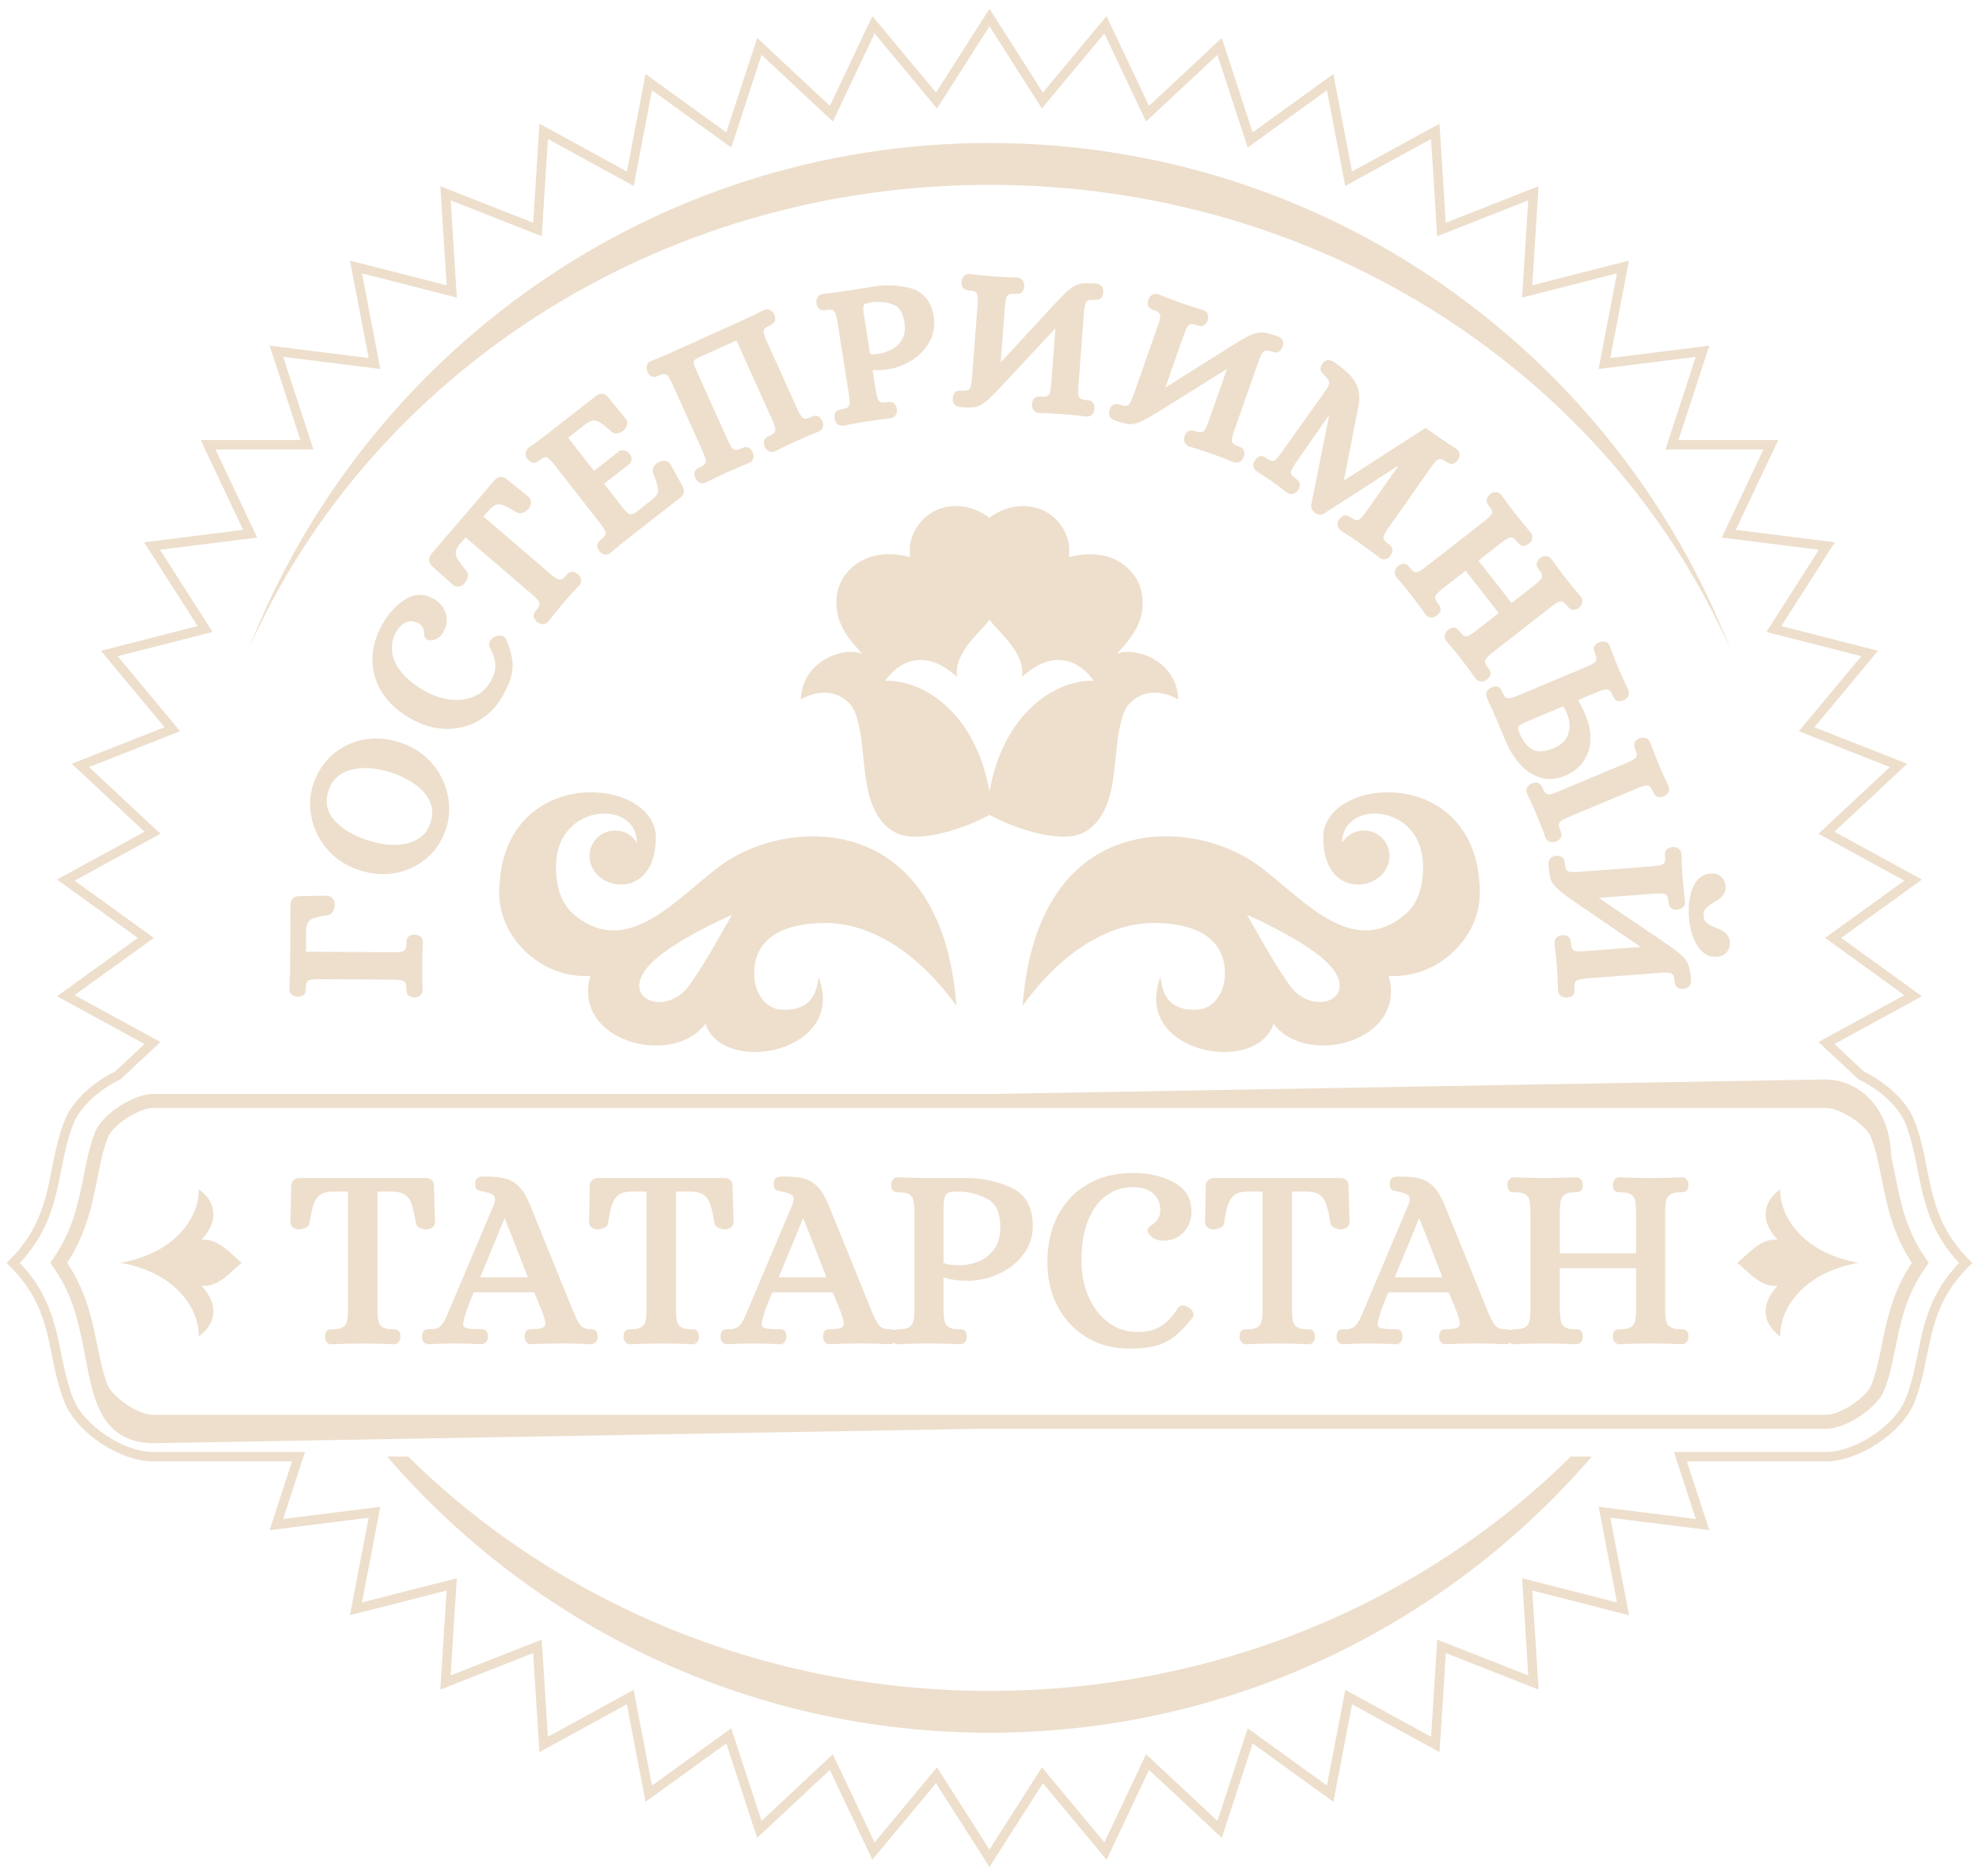 <?xml version="1.0" encoding="UTF-8" standalone="no"?>
<svg
   version="1.1"
   width="105.223"
   height="99.736"
   id="svg44"
   viewBox="0 0 105.223 99.736"
   sodipodi:docname="logo.svg"
   inkscape:version="1.3 (0e150ed6c4, 2023-07-21)"
   xmlns:inkscape="http://www.inkscape.org/namespaces/inkscape"
   xmlns:sodipodi="http://sodipodi.sourceforge.net/DTD/sodipodi-0.dtd"
   xmlns:xlink="http://www.w3.org/1999/xlink"
   xmlns="http://www.w3.org/2000/svg"
   xmlns:svg="http://www.w3.org/2000/svg">
  <sodipodi:namedview
     id="namedview46"
     pagecolor="#ffffff"
     bordercolor="#666666"
     borderopacity="1.0"
     inkscape:pageshadow="2"
     inkscape:pageopacity="0.0"
     inkscape:pagecheckerboard="true"
     showgrid="false"
     fit-margin-top="0"
     fit-margin-left="0"
     fit-margin-right="0"
     fit-margin-bottom="0"
     inkscape:zoom="4.3694559"
     inkscape:cx="105.16183"
     inkscape:cy="83.419997"
     inkscape:window-width="1920"
     inkscape:window-height="1080"
     inkscape:window-x="0"
     inkscape:window-y="0"
     inkscape:window-maximized="1"
     inkscape:current-layer="svg44"
     inkscape:showpageshadow="2"
     inkscape:deskcolor="#d1d1d1" />
  <defs
     id="defs15">
    <linearGradient
       id="grad1">
      <stop
         offset="0%"
         stop-color="#4c5814"
         stop-opacity="1"
         id="stop9" />
      <stop
         offset="100%"
         stop-color="#687a26"
         stop-opacity="1"
         id="stop11" />
    </linearGradient>
    <linearGradient
       xlink:href="#grad1"
       id="grad2"
       x1="199.848"
       y1="416.832"
       x2="199.848"
       y2="540.583"
       gradientTransform="matrix(1.137,0,0,0.879,-227.272,-366.536)"
       gradientUnits="userSpaceOnUse" />
  </defs>
  <path
     id="path19-7"
     style="display:inline;fill:none;fill-opacity:1;fill-rule:evenodd;stroke:#eddfcc;stroke-opacity:1;stroke-width:0.5;stroke-dasharray:none"
     d="m 52.611,0.93 -2.816,4.414 -3.352,-4.027 -2.238,4.729 -3.83,-3.578 -1.625,4.973 -4.254,-3.072 -0.984,5.135 -4.605,-2.52 -0.33,5.219 -4.889,-1.926 0.33,5.219 -5.092,-1.301 0.986,5.135 -5.217,-0.654 1.625,4.973 h -5.256 l 2.238,4.73 -5.217,0.654 2.818,4.414 -5.092,1.301 3.35,4.027 -4.887,1.924 3.832,3.58 -4.607,2.518 4.254,3.074 -4.254,3.072 4.607,2.518 -1.844,1.723 c -1.142,0.551 -2.203,1.496 -2.59,2.475 -0.989,2.499 -0.495,4.999 -2.967,7.498 2.472,2.444 1.978,4.888 2.967,7.332 0.612,1.512 2.816,2.965 4.447,2.965 h 7.754 l -1.18,3.611 5.217,-0.654 -0.986,5.135 5.092,-1.301 -0.33,5.219 4.889,-1.924 0.33,5.217 4.605,-2.52 0.984,5.137 4.254,-3.074 1.625,4.973 3.83,-3.578 2.238,4.73 3.352,-4.029 2.816,4.414 2.816,-4.414 3.352,4.029 2.238,-4.73 3.832,3.578 1.625,-4.973 4.252,3.074 0.984,-5.137 4.607,2.52 0.33,-5.217 4.887,1.924 -0.33,-5.219 5.092,1.301 -0.984,-5.135 5.215,0.654 -1.18,-3.611 h 7.754 c 1.631,0 3.838,-1.453 4.449,-2.965 0.989,-2.444 0.493,-4.888 2.965,-7.332 -2.472,-2.499 -1.976,-4.999 -2.965,-7.498 -0.387,-0.978 -1.447,-1.923 -2.588,-2.475 l -1.846,-1.723 4.605,-2.518 -4.252,-3.072 4.252,-3.074 -4.605,-2.518 3.832,-3.58 -4.889,-1.924 3.352,-4.027 -5.092,-1.301 2.816,-4.414 -5.215,-0.654 2.238,-4.73 h -5.258 l 1.625,-4.973 -5.215,0.654 0.984,-5.135 -5.092,1.301 0.33,-5.219 -4.887,1.926 -0.33,-5.219 -4.607,2.52 -0.984,-5.135 -4.252,3.072 -1.625,-4.973 -3.832,3.578 -2.238,-4.729 -3.352,4.027 z" />
  <g
     id="g1"
     transform="translate(-17.754,-4.541)"
     style="fill:#eddfcc;fill-opacity:1">
    <g
       id="Layer1000"
       transform="translate(-227.272,-366.536)"
       style="fill:#eddfcc;fill-opacity:1">
      <path
         d="m 326.561,381.353 -0.33,5.218 5.092,-1.3 -0.985,5.135 5.215,-0.655 -1.625,4.972 h 5.257 l -2.238,4.73 5.215,0.655 -2.817,4.414 5.091,1.3 -3.351,4.028 4.888,1.925 -3.832,3.579 4.606,2.519 -4.253,3.073 4.253,3.073 -4.606,2.519 3.832,3.579 -4.888,1.925 3.351,4.028 -5.091,1.3 2.817,4.414 -5.215,0.655 2.238,4.731 h -5.257 l 1.625,4.972 -5.215,-0.655 0.985,5.135 -5.092,-1.3 0.33,5.218 -4.888,-1.925 -0.33,5.218 -4.606,-2.519 -0.985,5.135 -4.253,-3.073 -1.625,4.972 -3.832,-3.579 -2.238,4.73 -3.351,-4.028 -2.817,4.414 -2.817,-4.414 -3.351,4.028 -2.238,-4.73 -3.832,3.579 -1.625,-4.972 -4.253,3.073 -0.985,-5.135 -4.606,2.519 -0.33,-5.218 -4.888,1.925 0.33,-5.218 -5.092,1.3 0.985,-5.135 -5.215,0.655 1.625,-4.972 h -5.257 l 2.238,-4.731 -5.215,-0.655 2.817,-4.414 -5.091,-1.3 3.351,-4.028 -4.888,-1.925 3.832,-3.579 -4.606,-2.519 4.253,-3.073 -4.253,-3.073 4.606,-2.519 -3.832,-3.579 4.888,-1.925 -3.351,-4.028 5.091,-1.3 -2.817,-4.414 5.215,-0.655 -2.238,-4.73 h 5.257 l -1.625,-4.972 5.215,0.655 -0.985,-5.135 5.092,1.3 -0.33,-5.218 4.888,1.925 0.33,-5.218 4.606,2.519 0.985,-5.135 4.253,3.073 1.625,-4.972 3.832,3.579 2.238,-4.73 3.351,4.028 2.817,-4.414 2.817,4.414 3.351,-4.028 2.238,4.73 3.832,-3.579 1.625,4.972 4.253,-3.073 0.985,5.135 4.606,-2.519 0.33,5.218 z"
         style="display:none;fill:#eddfcc;fill-rule:evenodd;fill-opacity:1"
         id="path19" />
      <path
         d="m 253.148,427.766 h 23.401 42.846 22.732 c 1.631,0 3.849,1.449 4.449,2.966 0.989,2.499 0.494,4.999 2.966,7.498 -2.472,2.444 -1.977,4.888 -2.966,7.332 -0.612,1.512 -2.818,2.966 -4.449,2.966 h -22.732 -42.846 -23.401 c -1.631,0 -3.837,-1.454 -4.449,-2.966 -0.989,-2.444 -0.494,-4.888 -2.966,-7.332 2.472,-2.499 1.977,-4.999 2.966,-7.498 0.6,-1.517 2.818,-2.966 4.449,-2.966 z"
         style="display:none;fill:#eddfcc;fill-rule:evenodd;fill-opacity:1"
         id="path21" />
    </g>
    <path
       d="m 35.387,76.019 c -0.119,0 -0.21,-0.045 -0.272,-0.135 -0.054,-0.077 -0.081,-0.168 -0.081,-0.272 l 3e-4,-0.007 c 0.005,-0.076 0.016,-0.14 0.033,-0.19 0.022,-0.066 0.056,-0.113 0.101,-0.14 0.062,-0.037 0.167,-0.057 0.314,-0.057 0.239,0 0.413,-0.041 0.52,-0.121 0.054,-0.04 0.097,-0.085 0.13,-0.134 0.032,-0.048 0.055,-0.101 0.068,-0.158 0.015,-0.066 0.028,-0.144 0.037,-0.231 0.01,-0.088 0.017,-0.187 0.021,-0.296 v -6.38 h -0.831 v -3e-4 c -0.144,0.005 -0.272,0.022 -0.381,0.052 -0.106,0.029 -0.197,0.071 -0.27,0.124 -0.074,0.054 -0.14,0.122 -0.196,0.202 v 6e-4 c -0.058,0.083 -0.107,0.181 -0.147,0.29 -0.041,0.114 -0.08,0.256 -0.117,0.424 -0.036,0.168 -0.071,0.361 -0.102,0.581 -0.014,0.112 -0.09,0.2 -0.226,0.261 -0.114,0.052 -0.233,0.078 -0.357,0.078 -0.105,0 -0.202,-0.032 -0.288,-0.096 l -3e-4,-6e-4 c -0.047,-0.035 -0.084,-0.076 -0.108,-0.124 -0.025,-0.048 -0.038,-0.102 -0.038,-0.16 l 3e-4,-0.002 0.041,-1.916 h -3e-4 c 0,-0.141 0.043,-0.25 0.128,-0.325 l 3e-4,3e-4 c 0.081,-0.073 0.197,-0.109 0.347,-0.109 h 6.652 c 0.308,0 0.462,0.145 0.462,0.434 h -3e-4 l 0.054,1.915 3e-4,0.003 c 0,0.119 -0.052,0.215 -0.156,0.286 -0.044,0.031 -0.092,0.054 -0.14,0.07 -0.05,0.016 -0.1,0.024 -0.152,0.024 -0.125,0 -0.243,-0.026 -0.353,-0.079 -0.131,-0.062 -0.203,-0.15 -0.217,-0.261 h 3e-4 C 39.829,69.35 39.792,69.153 39.754,68.984 39.717,68.815 39.678,68.673 39.639,68.56 39.601,68.452 39.553,68.357 39.496,68.276 39.44,68.197 39.373,68.129 39.297,68.076 39.221,68.022 39.129,67.98 39.021,67.95 38.911,67.92 38.783,67.903 38.639,67.898 v 3e-4 h -0.817 v 6.38 c 0.004,0.109 0.011,0.208 0.021,0.296 0.01,0.088 0.022,0.165 0.037,0.231 0.013,0.057 0.036,0.11 0.068,0.158 0.033,0.048 0.076,0.093 0.13,0.134 0.107,0.081 0.281,0.121 0.52,0.121 h 0.082 c 0.106,0 0.189,0.024 0.249,0.071 l 3e-4,-3e-4 c 0.037,0.029 0.066,0.075 0.086,0.136 h 3e-4 c 0.015,0.047 0.025,0.108 0.03,0.179 l 3e-4,0.008 c 0,0.104 -0.027,0.195 -0.081,0.272 -0.031,0.045 -0.071,0.079 -0.118,0.102 -0.046,0.022 -0.097,0.033 -0.154,0.033 l -0.005,-2e-4 c -0.291,-0.014 -0.57,-0.024 -0.835,-0.031 -0.26,-0.007 -0.516,-0.01 -0.766,-0.01 -0.545,0 -1.111,0.014 -1.696,0.041 z m 5.155,0 c -0.119,0 -0.21,-0.045 -0.272,-0.135 -0.054,-0.077 -0.081,-0.168 -0.081,-0.272 l 3e-4,-0.007 c 0.005,-0.076 0.016,-0.14 0.033,-0.19 h 3e-4 c 0.022,-0.066 0.056,-0.113 0.101,-0.14 0.062,-0.037 0.136,-0.057 0.219,-0.057 h 0.122 c 0.24,0 0.414,-0.058 0.519,-0.175 0.118,-0.131 0.215,-0.281 0.287,-0.447 h 3e-4 l 0.156,-0.359 h -3e-4 l 2.379,-5.63 c 0.049,-0.122 0.074,-0.219 0.074,-0.287 0,-0.121 -0.046,-0.208 -0.136,-0.26 -0.058,-0.033 -0.128,-0.064 -0.208,-0.09 -0.081,-0.027 -0.178,-0.052 -0.29,-0.074 v -2e-4 c -0.17,-0.03 -0.28,-0.064 -0.329,-0.101 -0.065,-0.049 -0.098,-0.155 -0.098,-0.318 0,-0.149 0.047,-0.252 0.14,-0.31 h 8e-4 c 0.041,-0.025 0.091,-0.044 0.149,-0.055 0.053,-0.01 0.115,-0.016 0.186,-0.016 0.227,0 0.434,0.009 0.62,0.026 0.187,0.018 0.35,0.044 0.488,0.079 0.286,0.073 0.537,0.219 0.751,0.438 0.105,0.108 0.207,0.244 0.304,0.406 0.095,0.159 0.187,0.346 0.276,0.56 l 6e-4,3e-4 2.285,5.631 3e-4,0.001 c 0.066,0.167 0.132,0.315 0.196,0.442 0.063,0.124 0.125,0.227 0.185,0.308 0.052,0.071 0.119,0.126 0.198,0.164 0.081,0.038 0.177,0.06 0.287,0.064 h 0.082 c 0.117,0 0.205,0.025 0.261,0.075 0.034,0.03 0.06,0.075 0.077,0.135 0.013,0.046 0.023,0.106 0.028,0.176 l 3e-4,0.008 c 0,0.104 -0.027,0.195 -0.081,0.272 -0.062,0.09 -0.153,0.135 -0.272,0.135 l -0.005,-2e-4 c -0.291,-0.014 -0.561,-0.024 -0.807,-0.031 -0.242,-0.007 -0.47,-0.01 -0.684,-0.01 -0.545,0 -1.106,0.014 -1.682,0.041 l -0.005,2e-4 c -0.119,0 -0.21,-0.045 -0.272,-0.135 -0.054,-0.077 -0.081,-0.168 -0.081,-0.272 l 3e-4,-0.008 c 0.005,-0.07 0.014,-0.13 0.028,-0.176 0.017,-0.06 0.043,-0.105 0.077,-0.135 0.056,-0.049 0.144,-0.075 0.261,-0.075 0.293,0 0.495,-0.026 0.608,-0.078 0.085,-0.039 0.128,-0.114 0.128,-0.222 0,-0.105 -0.052,-0.307 -0.157,-0.603 h 3e-4 l -0.433,-1.057 h -3.215 l -0.24,0.598 h 3e-4 c -0.065,0.164 -0.105,0.267 -0.119,0.309 -0.028,0.079 -0.041,0.112 -0.041,0.114 v 0.017 l -0.005,0.016 c -0.055,0.173 -0.095,0.312 -0.121,0.418 -0.025,0.102 -0.037,0.174 -0.037,0.216 0,0.104 0.045,0.173 0.133,0.205 0.06,0.022 0.149,0.039 0.269,0.05 0.123,0.012 0.28,0.018 0.469,0.018 h 0.082 c 0.117,0 0.205,0.025 0.261,0.075 0.034,0.03 0.06,0.075 0.077,0.135 0.013,0.046 0.023,0.106 0.028,0.176 l 2e-4,0.008 c 0,0.104 -0.027,0.195 -0.081,0.272 -0.062,0.09 -0.153,0.135 -0.272,0.135 l -0.004,-2e-4 c -0.291,-0.014 -0.56,-0.024 -0.804,-0.031 -0.24,-0.007 -0.465,-0.01 -0.674,-0.01 -0.291,0 -0.73,0.014 -1.315,0.041 z m 2.745,-3.562 h 2.537 l -1.238,-3.15 z m 7.973,3.562 c -0.119,0 -0.21,-0.045 -0.272,-0.135 -0.054,-0.077 -0.081,-0.168 -0.081,-0.272 l 3e-4,-0.007 c 0.005,-0.076 0.016,-0.14 0.033,-0.19 0.022,-0.066 0.056,-0.113 0.101,-0.14 0.062,-0.037 0.167,-0.057 0.314,-0.057 0.239,0 0.413,-0.041 0.52,-0.121 0.054,-0.04 0.097,-0.085 0.13,-0.134 0.032,-0.048 0.055,-0.101 0.068,-0.158 0.015,-0.066 0.028,-0.144 0.037,-0.231 0.01,-0.088 0.017,-0.187 0.021,-0.296 V 67.898 H 51.302 v -3e-4 c -0.144,0.005 -0.272,0.022 -0.381,0.052 -0.106,0.029 -0.197,0.071 -0.27,0.124 -0.074,0.054 -0.14,0.122 -0.196,0.202 v 6e-4 c -0.058,0.083 -0.107,0.181 -0.147,0.29 -0.041,0.114 -0.08,0.256 -0.117,0.424 -0.036,0.168 -0.07,0.361 -0.102,0.581 -0.014,0.112 -0.09,0.2 -0.226,0.261 -0.114,0.052 -0.233,0.078 -0.357,0.078 -0.105,0 -0.202,-0.032 -0.288,-0.096 l -3e-4,-6e-4 c -0.047,-0.035 -0.084,-0.076 -0.108,-0.124 -0.025,-0.048 -0.038,-0.102 -0.038,-0.16 l 3e-4,-0.002 0.041,-1.916 h -2e-4 c 0,-0.141 0.043,-0.25 0.128,-0.325 l 3e-4,3e-4 c 0.081,-0.073 0.197,-0.109 0.347,-0.109 h 6.652 c 0.308,0 0.462,0.145 0.462,0.434 h -3e-4 l 0.054,1.915 2e-4,0.003 c 0,0.119 -0.052,0.215 -0.156,0.286 -0.044,0.031 -0.091,0.054 -0.14,0.07 -0.05,0.016 -0.1,0.024 -0.152,0.024 -0.125,0 -0.243,-0.026 -0.353,-0.079 -0.131,-0.062 -0.203,-0.15 -0.217,-0.261 h 3e-4 C 55.703,69.35 55.665,69.153 55.628,68.984 55.59,68.815 55.551,68.673 55.512,68.56 c -0.037,-0.108 -0.085,-0.203 -0.143,-0.284 -0.056,-0.079 -0.123,-0.147 -0.199,-0.201 -0.076,-0.054 -0.168,-0.096 -0.276,-0.125 -0.11,-0.03 -0.238,-0.048 -0.383,-0.052 v 3e-4 h -0.817 v 6.38 c 0.004,0.109 0.011,0.208 0.021,0.296 0.01,0.088 0.022,0.165 0.037,0.231 0.013,0.057 0.036,0.11 0.068,0.158 0.033,0.048 0.076,0.093 0.13,0.134 0.107,0.081 0.281,0.121 0.52,0.121 h 0.082 c 0.106,0 0.189,0.024 0.249,0.071 l 3e-4,-3e-4 c 0.037,0.029 0.066,0.075 0.086,0.136 h 2e-4 c 0.015,0.047 0.025,0.108 0.03,0.179 l 3e-4,0.008 c 0,0.104 -0.027,0.195 -0.081,0.272 -0.031,0.045 -0.071,0.079 -0.118,0.102 -0.046,0.022 -0.097,0.033 -0.154,0.033 l -0.005,-2e-4 c -0.291,-0.014 -0.57,-0.024 -0.835,-0.031 -0.26,-0.007 -0.516,-0.01 -0.766,-0.01 -0.545,0 -1.111,0.014 -1.696,0.041 z m 5.155,0 c -0.119,0 -0.21,-0.045 -0.272,-0.135 -0.054,-0.077 -0.081,-0.168 -0.081,-0.272 l 3e-4,-0.007 c 0.005,-0.076 0.016,-0.14 0.033,-0.19 h 3e-4 c 0.022,-0.066 0.056,-0.113 0.101,-0.14 0.062,-0.037 0.136,-0.057 0.218,-0.057 h 0.122 c 0.24,0 0.414,-0.058 0.519,-0.175 0.118,-0.131 0.215,-0.281 0.287,-0.447 h 3e-4 l 0.156,-0.359 h -3e-4 l 2.379,-5.63 c 0.049,-0.122 0.074,-0.219 0.074,-0.287 0,-0.121 -0.046,-0.208 -0.136,-0.26 C 59.76,68.028 59.69,67.997 59.61,67.971 59.529,67.944 59.432,67.919 59.32,67.896 v -2e-4 c -0.17,-0.03 -0.28,-0.064 -0.329,-0.101 -0.065,-0.049 -0.098,-0.155 -0.098,-0.318 0,-0.149 0.047,-0.252 0.14,-0.31 h 8e-4 c 0.041,-0.025 0.091,-0.044 0.149,-0.055 0.053,-0.01 0.115,-0.016 0.186,-0.016 0.227,0 0.434,0.009 0.62,0.026 0.187,0.018 0.35,0.044 0.487,0.079 0.286,0.073 0.537,0.219 0.751,0.438 0.105,0.108 0.207,0.244 0.304,0.406 0.095,0.159 0.187,0.346 0.276,0.56 l 5e-4,3e-4 2.285,5.631 3e-4,0.001 c 0.066,0.167 0.132,0.315 0.196,0.442 0.063,0.124 0.125,0.227 0.185,0.308 0.052,0.071 0.119,0.126 0.198,0.164 0.081,0.038 0.177,0.06 0.286,0.064 h 0.082 c 0.102,0 0.181,0.019 0.237,0.057 l 0.003,-0.002 c 0.066,-0.036 0.172,-0.054 0.317,-0.054 0.239,0 0.413,-0.041 0.52,-0.121 0.105,-0.079 0.172,-0.177 0.198,-0.291 0.015,-0.066 0.028,-0.144 0.037,-0.231 0.01,-0.088 0.017,-0.187 0.021,-0.296 v -5.4 h 2e-4 c -0.009,-0.218 -0.029,-0.394 -0.059,-0.527 -0.013,-0.056 -0.035,-0.109 -0.068,-0.157 v -6e-4 C 66.215,68.145 66.171,68.1 66.118,68.06 66.066,68.021 65.998,67.991 65.916,67.971 65.828,67.95 65.721,67.939 65.597,67.939 h -0.082 c -0.116,0 -0.204,-0.024 -0.264,-0.07 -0.066,-0.051 -0.105,-0.157 -0.116,-0.316 l -3e-4,-0.008 c 0,-0.106 0.031,-0.198 0.091,-0.277 0.033,-0.042 0.072,-0.075 0.116,-0.097 0.045,-0.022 0.094,-0.033 0.146,-0.033 l 0.005,2e-4 c 0.296,0.014 0.579,0.024 0.848,0.03 0.264,0.007 0.525,0.01 0.78,0.01 h 2.04 c 0.804,0 1.582,0.167 2.335,0.499 0.391,0.173 0.685,0.433 0.882,0.78 v 6e-4 c 0.194,0.343 0.291,0.77 0.291,1.277 0,0.283 -0.043,0.552 -0.128,0.806 -0.085,0.254 -0.213,0.492 -0.384,0.715 -0.168,0.22 -0.363,0.416 -0.582,0.587 -0.219,0.171 -0.464,0.318 -0.731,0.439 -0.267,0.121 -0.541,0.212 -0.819,0.272 -0.279,0.061 -0.562,0.091 -0.851,0.091 -0.466,0 -0.884,-0.058 -1.252,-0.175 v 1.808 c 0.004,0.108 0.011,0.207 0.021,0.295 0.01,0.088 0.022,0.166 0.037,0.232 0.026,0.114 0.092,0.212 0.198,0.291 0.107,0.081 0.281,0.121 0.52,0.121 h 0.081 c 0.115,0 0.203,0.024 0.264,0.07 0.037,0.029 0.066,0.075 0.086,0.136 h 3e-4 c 0.015,0.047 0.025,0.108 0.03,0.179 l 3e-4,0.008 c 0,0.104 -0.027,0.195 -0.081,0.272 -0.062,0.09 -0.153,0.135 -0.272,0.135 l -0.005,-2e-4 c -0.291,-0.014 -0.578,-0.024 -0.858,-0.031 -0.275,-0.007 -0.554,-0.01 -0.837,-0.01 -0.49,0 -1.029,0.014 -1.614,0.041 l -0.005,2e-4 c -0.083,0 -0.154,-0.026 -0.213,-0.078 -0.058,0.052 -0.132,0.078 -0.222,0.078 l -0.005,-2e-4 c -0.291,-0.014 -0.562,-0.024 -0.807,-0.031 -0.242,-0.007 -0.47,-0.01 -0.684,-0.01 -0.545,0 -1.106,0.014 -1.682,0.041 l -0.005,2e-4 c -0.119,0 -0.21,-0.045 -0.272,-0.135 -0.053,-0.077 -0.081,-0.168 -0.081,-0.272 l 3e-4,-0.008 c 0.005,-0.07 0.015,-0.13 0.028,-0.176 0.017,-0.06 0.043,-0.105 0.077,-0.135 0.056,-0.049 0.144,-0.075 0.261,-0.075 0.293,0 0.495,-0.026 0.608,-0.078 0.085,-0.039 0.128,-0.114 0.128,-0.222 0,-0.105 -0.052,-0.307 -0.157,-0.603 h 3e-4 l -0.433,-1.057 h -3.215 l -0.239,0.598 h 3e-4 c -0.065,0.164 -0.105,0.267 -0.119,0.309 -0.028,0.079 -0.041,0.112 -0.041,0.114 v 0.017 l -0.005,0.016 c -0.055,0.173 -0.095,0.312 -0.121,0.418 -0.025,0.102 -0.037,0.174 -0.037,0.216 0,0.104 0.045,0.173 0.133,0.205 0.059,0.022 0.149,0.039 0.269,0.05 0.123,0.012 0.28,0.018 0.469,0.018 h 0.082 c 0.117,0 0.205,0.025 0.261,0.075 0.034,0.03 0.06,0.075 0.077,0.135 0.013,0.046 0.023,0.106 0.028,0.176 l 3e-4,0.008 c 0,0.104 -0.027,0.195 -0.081,0.272 -0.062,0.09 -0.153,0.135 -0.272,0.135 l -0.005,-2e-4 c -0.291,-0.014 -0.56,-0.024 -0.804,-0.031 -0.24,-0.007 -0.465,-0.01 -0.674,-0.01 -0.291,0 -0.73,0.014 -1.315,0.041 z m 2.745,-3.562 h 2.537 L 60.461,69.306 Z m 9.619,-0.639 c 0.157,0 0.316,-0.016 0.478,-0.047 0.163,-0.032 0.329,-0.079 0.497,-0.143 0.165,-0.062 0.318,-0.147 0.457,-0.253 0.141,-0.108 0.27,-0.239 0.386,-0.391 v -6e-4 c 0.114,-0.15 0.2,-0.325 0.258,-0.524 0.058,-0.201 0.087,-0.429 0.087,-0.682 0,-0.383 -0.06,-0.7 -0.179,-0.95 -0.117,-0.243 -0.291,-0.426 -0.523,-0.546 -0.246,-0.127 -0.501,-0.223 -0.761,-0.287 -0.261,-0.063 -0.53,-0.095 -0.808,-0.095 -0.222,0 -0.385,0.022 -0.489,0.066 -0.088,0.037 -0.152,0.114 -0.191,0.228 -0.022,0.065 -0.039,0.151 -0.051,0.255 -0.012,0.108 -0.018,0.238 -0.018,0.39 v 2.866 c 0.088,0.033 0.193,0.059 0.313,0.077 0.153,0.024 0.335,0.036 0.545,0.036 z m 8.978,4.433 c -0.789,0 -1.513,-0.189 -2.169,-0.566 -0.329,-0.189 -0.624,-0.418 -0.884,-0.686 -0.261,-0.269 -0.488,-0.578 -0.68,-0.926 h 3e-4 c -0.386,-0.697 -0.579,-1.508 -0.579,-2.432 0,-0.933 0.186,-1.758 0.556,-2.471 h 3e-4 c 0.186,-0.357 0.412,-0.676 0.677,-0.954 0.265,-0.278 0.571,-0.517 0.916,-0.715 v -3e-4 c 0.344,-0.197 0.717,-0.346 1.119,-0.445 0.401,-0.098 0.831,-0.148 1.287,-0.148 0.397,0 0.774,0.04 1.129,0.12 0.355,0.08 0.69,0.201 1.002,0.361 0.321,0.165 0.563,0.378 0.725,0.635 0.163,0.259 0.245,0.562 0.245,0.909 h -2e-4 c 0.004,0.216 -0.026,0.417 -0.091,0.602 -0.066,0.186 -0.168,0.357 -0.304,0.51 -0.138,0.155 -0.299,0.271 -0.484,0.349 -0.183,0.077 -0.39,0.116 -0.616,0.116 -0.181,0 -0.336,-0.034 -0.465,-0.101 -0.13,-0.068 -0.227,-0.15 -0.292,-0.247 -0.031,-0.047 -0.055,-0.092 -0.069,-0.132 h -5e-4 C 78.764,69.98 78.759,69.933 78.767,69.891 l 0.001,2e-4 c 0.016,-0.055 0.096,-0.129 0.237,-0.22 0.114,-0.073 0.218,-0.177 0.31,-0.311 0.043,-0.062 0.076,-0.133 0.097,-0.209 0.022,-0.078 0.033,-0.165 0.033,-0.26 0,-0.376 -0.126,-0.673 -0.378,-0.891 -0.127,-0.11 -0.28,-0.194 -0.456,-0.249 -0.181,-0.057 -0.389,-0.085 -0.623,-0.085 -0.53,0 -1.001,0.15 -1.413,0.449 -0.206,0.149 -0.39,0.335 -0.551,0.554 -0.163,0.222 -0.303,0.48 -0.419,0.772 -0.117,0.293 -0.205,0.617 -0.264,0.969 -0.059,0.353 -0.088,0.735 -0.088,1.147 0,0.355 0.032,0.695 0.095,1.018 0.063,0.323 0.158,0.63 0.283,0.918 0.125,0.288 0.277,0.547 0.454,0.776 0.176,0.228 0.379,0.427 0.606,0.595 0.226,0.167 0.469,0.293 0.727,0.377 0.259,0.084 0.535,0.126 0.828,0.126 0.237,0 0.457,-0.025 0.657,-0.073 0.198,-0.048 0.381,-0.121 0.547,-0.218 0.166,-0.097 0.325,-0.225 0.475,-0.381 0.152,-0.158 0.296,-0.348 0.433,-0.569 0.031,-0.054 0.07,-0.097 0.115,-0.126 0.049,-0.032 0.105,-0.048 0.167,-0.048 0.092,0 0.193,0.033 0.3,0.097 l 0.006,0.004 c 0.176,0.121 0.265,0.251 0.265,0.388 0,0.083 -0.028,0.152 -0.083,0.209 -0.173,0.218 -0.342,0.411 -0.504,0.576 -0.166,0.168 -0.328,0.31 -0.484,0.424 l 3e-4,3e-4 c -0.157,0.115 -0.322,0.212 -0.493,0.291 -0.172,0.079 -0.35,0.14 -0.533,0.183 -0.179,0.041 -0.384,0.073 -0.613,0.094 -0.228,0.021 -0.476,0.031 -0.744,0.031 z m 6.257,-0.231 c -0.119,0 -0.21,-0.045 -0.272,-0.135 -0.054,-0.077 -0.081,-0.168 -0.081,-0.272 l 3e-4,-0.007 c 0.005,-0.076 0.016,-0.14 0.033,-0.19 0.022,-0.066 0.056,-0.113 0.101,-0.14 0.062,-0.037 0.167,-0.057 0.314,-0.057 0.239,0 0.413,-0.041 0.52,-0.121 0.054,-0.04 0.097,-0.085 0.13,-0.134 0.032,-0.048 0.055,-0.101 0.068,-0.158 0.015,-0.066 0.028,-0.144 0.037,-0.231 0.01,-0.088 0.017,-0.187 0.021,-0.296 v -6.38 h -0.831 v -3e-4 c -0.144,0.005 -0.272,0.022 -0.381,0.052 -0.106,0.029 -0.197,0.071 -0.27,0.124 -0.074,0.054 -0.14,0.122 -0.196,0.202 v 6e-4 c -0.058,0.083 -0.107,0.181 -0.147,0.29 -0.041,0.114 -0.08,0.256 -0.117,0.424 -0.036,0.168 -0.071,0.361 -0.102,0.581 -0.014,0.112 -0.09,0.2 -0.226,0.261 -0.114,0.052 -0.233,0.078 -0.357,0.078 -0.105,0 -0.202,-0.032 -0.288,-0.096 l -3e-4,-6e-4 c -0.047,-0.035 -0.084,-0.076 -0.108,-0.124 -0.025,-0.048 -0.038,-0.102 -0.038,-0.16 l 3e-4,-0.002 0.041,-1.916 h -3e-4 c 0,-0.141 0.043,-0.25 0.128,-0.325 l 3e-4,3e-4 c 0.081,-0.073 0.197,-0.109 0.347,-0.109 h 6.652 c 0.308,0 0.462,0.145 0.462,0.434 h -3e-4 l 0.054,1.915 3e-4,0.003 c 0,0.119 -0.052,0.215 -0.156,0.286 -0.044,0.031 -0.092,0.054 -0.14,0.07 -0.05,0.016 -0.1,0.024 -0.152,0.024 -0.125,0 -0.243,-0.026 -0.353,-0.079 -0.131,-0.062 -0.203,-0.15 -0.217,-0.261 h 3e-4 C 88.456,69.35 88.419,69.153 88.382,68.984 88.344,68.815 88.305,68.673 88.266,68.56 c -0.037,-0.108 -0.085,-0.203 -0.143,-0.284 -0.056,-0.079 -0.123,-0.147 -0.199,-0.201 -0.076,-0.054 -0.168,-0.096 -0.276,-0.125 -0.11,-0.03 -0.238,-0.048 -0.383,-0.052 v 3e-4 h -0.817 v 6.38 c 0.004,0.109 0.011,0.208 0.021,0.296 0.01,0.088 0.022,0.165 0.037,0.231 0.013,0.057 0.036,0.11 0.068,0.158 0.033,0.048 0.076,0.093 0.13,0.134 0.107,0.081 0.281,0.121 0.52,0.121 h 0.082 c 0.106,0 0.189,0.024 0.249,0.071 l 3e-4,-3e-4 c 0.037,0.029 0.066,0.075 0.086,0.136 h 3e-4 c 0.015,0.047 0.025,0.108 0.03,0.179 l 3e-4,0.008 c 0,0.104 -0.027,0.195 -0.081,0.272 -0.031,0.045 -0.071,0.079 -0.118,0.102 -0.046,0.022 -0.097,0.033 -0.154,0.033 l -0.005,-2e-4 c -0.291,-0.014 -0.57,-0.024 -0.835,-0.031 -0.26,-0.007 -0.516,-0.01 -0.766,-0.01 -0.545,0 -1.111,0.014 -1.696,0.041 z m 5.155,0 c -0.119,0 -0.21,-0.045 -0.272,-0.135 -0.054,-0.077 -0.081,-0.168 -0.081,-0.272 l 3e-4,-0.007 c 0.005,-0.076 0.016,-0.14 0.033,-0.19 h 3e-4 c 0.022,-0.066 0.056,-0.113 0.101,-0.14 0.062,-0.037 0.136,-0.057 0.219,-0.057 h 0.122 c 0.24,0 0.414,-0.058 0.519,-0.175 0.118,-0.131 0.215,-0.281 0.287,-0.447 h 3e-4 l 0.156,-0.359 h -3e-4 l 2.379,-5.63 c 0.049,-0.122 0.074,-0.219 0.074,-0.287 0,-0.121 -0.046,-0.208 -0.136,-0.26 -0.058,-0.033 -0.128,-0.064 -0.208,-0.09 -0.081,-0.027 -0.178,-0.052 -0.29,-0.074 v -2e-4 c -0.17,-0.03 -0.28,-0.064 -0.329,-0.101 -0.065,-0.049 -0.098,-0.155 -0.098,-0.318 0,-0.149 0.047,-0.252 0.14,-0.31 h 8e-4 c 0.041,-0.025 0.091,-0.044 0.149,-0.055 0.053,-0.01 0.115,-0.016 0.186,-0.016 0.227,0 0.434,0.009 0.62,0.026 0.187,0.018 0.35,0.044 0.488,0.079 0.286,0.073 0.537,0.219 0.751,0.438 0.105,0.108 0.207,0.244 0.304,0.406 0.095,0.159 0.187,0.346 0.276,0.56 l 6e-4,3e-4 2.285,5.631 3e-4,0.001 c 0.066,0.167 0.132,0.315 0.196,0.442 0.063,0.124 0.125,0.227 0.185,0.308 0.052,0.071 0.119,0.126 0.198,0.164 0.081,0.038 0.177,0.06 0.287,0.064 h 0.082 c 0.104,0 0.184,0.02 0.241,0.058 l 0.003,-0.002 c 0.062,-0.037 0.167,-0.057 0.314,-0.057 0.239,0 0.413,-0.041 0.52,-0.121 0.105,-0.079 0.172,-0.177 0.198,-0.291 0.015,-0.066 0.028,-0.144 0.037,-0.231 0.01,-0.088 0.017,-0.187 0.021,-0.296 v -5.4 h 3e-4 c -0.009,-0.218 -0.029,-0.394 -0.059,-0.527 -0.012,-0.056 -0.035,-0.109 -0.068,-0.157 v -6e-4 C 98.969,68.145 98.925,68.1 98.871,68.06 98.82,68.021 98.752,67.991 98.67,67.971 98.582,67.95 98.475,67.939 98.351,67.939 h -0.082 c -0.117,0 -0.205,-0.025 -0.261,-0.074 -0.058,-0.051 -0.094,-0.156 -0.105,-0.311 l -3e-4,-0.008 c 0,-0.104 0.027,-0.195 0.081,-0.272 0.031,-0.045 0.071,-0.08 0.119,-0.102 0.045,-0.022 0.097,-0.033 0.153,-0.033 l 0.004,2e-4 c 0.296,0.014 0.577,0.024 0.841,0.03 0.26,0.007 0.513,0.01 0.759,0.01 0.278,0 0.556,-0.003 0.831,-0.01 0.28,-0.007 0.57,-0.017 0.865,-0.03 l 0.005,-2e-4 c 0.056,0 0.108,0.011 0.153,0.033 0.048,0.023 0.088,0.057 0.119,0.102 0.053,0.077 0.081,0.168 0.081,0.272 l -3e-4,0.007 c -0.011,0.173 -0.056,0.284 -0.134,0.33 -0.034,0.02 -0.081,0.036 -0.138,0.044 -0.05,0.008 -0.109,0.012 -0.176,0.012 -0.239,0 -0.413,0.041 -0.52,0.121 -0.054,0.04 -0.097,0.085 -0.13,0.134 v 6e-4 c -0.032,0.048 -0.055,0.101 -0.068,0.157 -0.015,0.066 -0.028,0.144 -0.037,0.231 v 6e-4 c -0.01,0.088 -0.017,0.187 -0.021,0.296 v 2.3 h 4.055 v -2.3 h 3e-4 c -0.009,-0.218 -0.029,-0.394 -0.059,-0.527 -0.012,-0.056 -0.035,-0.109 -0.068,-0.157 v -6e-4 c -0.033,-0.049 -0.076,-0.093 -0.13,-0.134 -0.052,-0.039 -0.12,-0.069 -0.202,-0.089 -0.088,-0.021 -0.194,-0.032 -0.318,-0.032 h -0.082 c -0.116,0 -0.204,-0.024 -0.264,-0.07 -0.066,-0.051 -0.105,-0.157 -0.116,-0.316 l -3e-4,-0.008 c 0,-0.106 0.031,-0.198 0.091,-0.277 0.033,-0.042 0.072,-0.075 0.116,-0.097 0.045,-0.022 0.094,-0.033 0.146,-0.033 l 0.005,2e-4 c 0.296,0.014 0.586,0.024 0.867,0.03 0.275,0.007 0.551,0.01 0.829,0.01 0.255,0 0.514,-0.003 0.776,-0.01 0.267,-0.007 0.547,-0.017 0.838,-0.03 l 0.005,-2e-4 c 0.056,0 0.108,0.011 0.153,0.033 0.048,0.023 0.088,0.057 0.119,0.102 0.053,0.077 0.081,0.168 0.081,0.272 l -3e-4,0.007 c -0.012,0.175 -0.06,0.286 -0.145,0.332 -0.066,0.036 -0.168,0.054 -0.303,0.054 -0.239,0 -0.416,0.041 -0.528,0.122 -0.056,0.04 -0.101,0.085 -0.134,0.134 v 3e-4 c -0.033,0.047 -0.056,0.1 -0.069,0.156 -0.03,0.133 -0.05,0.31 -0.059,0.527 h 3e-4 v 5.4 c 0.004,0.109 0.011,0.208 0.021,0.296 0.01,0.088 0.022,0.165 0.037,0.231 0.025,0.114 0.093,0.211 0.203,0.29 0.054,0.039 0.124,0.069 0.209,0.09 0.089,0.021 0.196,0.032 0.32,0.032 h 0.082 c 0.106,0 0.19,0.024 0.25,0.07 0.037,0.029 0.066,0.075 0.086,0.136 h 3e-4 c 0.015,0.047 0.025,0.108 0.03,0.179 l 3e-4,0.008 c 0,0.104 -0.027,0.195 -0.081,0.272 -0.062,0.09 -0.153,0.135 -0.272,0.135 l -0.005,-2e-4 c -0.291,-0.014 -0.572,-0.024 -0.841,-0.031 -0.264,-0.007 -0.527,-0.01 -0.786,-0.01 -0.535,0 -1.097,0.014 -1.682,0.041 l -0.005,2e-4 c -0.108,0 -0.196,-0.044 -0.262,-0.131 -0.06,-0.078 -0.091,-0.171 -0.091,-0.277 l 3e-4,-0.007 c 0.005,-0.077 0.017,-0.142 0.035,-0.193 0.024,-0.066 0.061,-0.113 0.109,-0.139 0.066,-0.036 0.172,-0.054 0.317,-0.054 0.239,0 0.413,-0.041 0.52,-0.121 0.105,-0.079 0.172,-0.177 0.198,-0.291 0.015,-0.066 0.028,-0.144 0.037,-0.231 0.01,-0.088 0.017,-0.187 0.021,-0.296 v -2.3 h -4.055 v 2.3 c 0.004,0.109 0.011,0.208 0.021,0.296 v 6e-4 c 0.009,0.087 0.022,0.164 0.037,0.231 0.026,0.114 0.092,0.212 0.198,0.291 0.107,0.081 0.281,0.121 0.52,0.121 h 0.081 c 0.117,0 0.205,0.025 0.261,0.075 0.034,0.03 0.06,0.075 0.077,0.135 0.013,0.046 0.023,0.106 0.028,0.176 l 3e-4,0.008 c 0,0.104 -0.027,0.195 -0.081,0.272 -0.062,0.09 -0.153,0.135 -0.272,0.135 l -0.005,-2e-4 c -0.291,-0.014 -0.577,-0.024 -0.855,-0.031 -0.273,-0.007 -0.549,-0.01 -0.827,-0.01 -0.49,0 -1.029,0.014 -1.614,0.041 l -0.004,2e-4 c -0.092,0 -0.166,-0.027 -0.225,-0.08 -0.058,0.053 -0.133,0.08 -0.225,0.08 l -0.005,-2e-4 c -0.291,-0.014 -0.561,-0.024 -0.807,-0.031 -0.242,-0.007 -0.47,-0.01 -0.684,-0.01 -0.545,0 -1.106,0.014 -1.682,0.041 l -0.004,2e-4 c -0.119,0 -0.21,-0.045 -0.272,-0.135 -0.054,-0.077 -0.081,-0.168 -0.081,-0.272 l 3e-4,-0.008 c 0.005,-0.07 0.014,-0.13 0.028,-0.176 0.017,-0.06 0.043,-0.105 0.077,-0.135 0.056,-0.049 0.144,-0.075 0.261,-0.075 0.293,0 0.495,-0.026 0.608,-0.078 0.085,-0.039 0.128,-0.114 0.128,-0.222 0,-0.105 -0.052,-0.307 -0.157,-0.603 h 3e-4 l -0.433,-1.057 h -3.215 l -0.24,0.598 h 3e-4 c -0.065,0.164 -0.105,0.267 -0.119,0.309 -0.028,0.079 -0.041,0.112 -0.041,0.114 v 0.017 l -0.005,0.016 c -0.055,0.173 -0.095,0.312 -0.121,0.418 -0.025,0.102 -0.037,0.174 -0.037,0.216 0,0.104 0.045,0.173 0.133,0.205 0.06,0.022 0.149,0.039 0.269,0.05 0.123,0.012 0.28,0.018 0.469,0.018 h 0.082 c 0.117,0 0.205,0.025 0.261,0.075 0.034,0.03 0.06,0.075 0.077,0.135 0.013,0.046 0.023,0.106 0.028,0.176 l 2e-4,0.008 c 0,0.104 -0.027,0.195 -0.081,0.272 -0.062,0.09 -0.153,0.135 -0.272,0.135 l -0.005,-2e-4 c -0.291,-0.014 -0.56,-0.024 -0.804,-0.031 -0.24,-0.007 -0.465,-0.01 -0.674,-0.01 -0.291,0 -0.73,0.014 -1.315,0.041 z m 2.745,-3.562 h 2.537 l -1.238,-3.15 z"
       style="fill:#eddfcc;fill-rule:evenodd;fill-opacity:1"
       id="path24" />
    <path
       d="m 21.325,71.687 c 0.489,0.735 0.814,1.457 1.051,2.172 0.257,0.775 0.411,1.532 0.564,2.289 0.07,0.345 0.14,0.69 0.232,1.059 0.085,0.339 0.185,0.673 0.314,0.992 0.06,0.148 0.177,0.31 0.335,0.475 l -8e-4,8e-4 c 0.176,0.184 0.406,0.371 0.666,0.544 l 0.024,0.016 0.011,0.011 c 0.247,0.162 0.502,0.296 0.745,0.388 h 0.001 c 0.224,0.085 0.432,0.133 0.608,0.133 h 23.401 42.846 22.732 c 0.175,0 0.384,-0.048 0.608,-0.133 h 0.001 c 0.243,-0.092 0.498,-0.226 0.745,-0.388 l 0.012,-0.011 0.024,-0.016 c 0.26,-0.173 0.489,-0.359 0.666,-0.544 l -8e-4,-8e-4 c 0.158,-0.165 0.275,-0.328 0.335,-0.475 0.129,-0.319 0.229,-0.653 0.314,-0.992 0.092,-0.369 0.162,-0.714 0.232,-1.059 0.153,-0.757 0.306,-1.514 0.564,-2.289 0.238,-0.715 0.562,-1.437 1.051,-2.172 -0.493,-0.751 -0.82,-1.491 -1.059,-2.225 -0.259,-0.794 -0.412,-1.567 -0.565,-2.34 -0.074,-0.377 -0.149,-0.754 -0.232,-1.094 -0.084,-0.345 -0.184,-0.685 -0.314,-1.014 -0.058,-0.147 -0.173,-0.307 -0.326,-0.469 -0.156,-0.164 -0.348,-0.326 -0.561,-0.475 h -0.006 l -0.093,-0.062 c -0.261,-0.174 -0.531,-0.318 -0.786,-0.416 -0.226,-0.087 -0.436,-0.136 -0.609,-0.136 H 92.122 49.276 25.875 c -0.173,0 -0.383,0.049 -0.609,0.136 -0.255,0.098 -0.525,0.241 -0.786,0.416 l -0.093,0.062 h -0.006 c -0.213,0.15 -0.405,0.311 -0.561,0.475 -0.153,0.162 -0.268,0.322 -0.326,0.469 -0.13,0.329 -0.23,0.669 -0.314,1.014 -0.083,0.34 -0.158,0.718 -0.232,1.094 -0.153,0.773 -0.306,1.546 -0.565,2.34 -0.239,0.734 -0.566,1.474 -1.059,2.225 z m 96.978,-5.691 c -0.033,-2.369 -1.554,-4.093 -3.609,-4.057 L 70.342,62.713 H 49.277 25.876 c -0.265,0 -0.565,0.067 -0.873,0.185 -0.273,0.105 -0.558,0.252 -0.836,0.429 h -0.009 l -0.096,0.064 c -0.295,0.197 -0.564,0.417 -0.778,0.643 -0.218,0.23 -0.386,0.47 -0.479,0.707 -0.14,0.354 -0.249,0.728 -0.343,1.113 -0.095,0.389 -0.168,0.758 -0.241,1.126 -0.149,0.753 -0.298,1.507 -0.541,2.253 -0.241,0.738 -0.578,1.484 -1.107,2.243 l -0.148,0.212 0.15,0.213 c 0.524,0.74 0.859,1.469 1.099,2.191 0.243,0.732 0.392,1.467 0.541,2.202 0.451,2.237 0.691,5.037 3.818,4.983 l 43.928,-0.767 h 22.161 22.732 c 0.267,0 0.565,-0.066 0.871,-0.182 l -1e-4,-5e-4 c 0.303,-0.115 0.62,-0.283 0.923,-0.485 l 0.029,-0.019 0.002,-0.002 c 0.285,-0.192 0.548,-0.409 0.765,-0.636 h 0.002 c 0.22,-0.231 0.39,-0.471 0.485,-0.707 0.144,-0.355 0.253,-0.721 0.346,-1.091 0.085,-0.341 0.162,-0.718 0.238,-1.094 0.149,-0.735 0.297,-1.47 0.541,-2.202 0.24,-0.722 0.575,-1.45 1.099,-2.191 l 0.151,-0.213 -0.148,-0.212 c -0.529,-0.759 -0.866,-1.504 -1.107,-2.243 -0.243,-0.747 -0.393,-1.5 -0.541,-2.253 -0.064,-0.323 -0.128,-0.646 -0.207,-0.983 z"
       style="fill:#eddfcc;fill-rule:evenodd;fill-opacity:1"
       id="path26" />
    <path
       d="m 68.608,58.024 c -0.781,-10.394 -8.898,-10.055 -12.432,-7.536 -2.356,1.678 -4.991,5.115 -7.905,2.681 -0.852,-0.712 -0.985,-1.895 -0.949,-2.746 0.133,-3.172 4.289,-3.394 4.304,-1.059 -0.237,-0.398 -0.671,-0.665 -1.168,-0.665 -0.75,0 -1.358,0.608 -1.358,1.358 0,1.873 3.523,2.502 3.524,-0.982 10e-4,-3.306 -8.325,-3.965 -8.326,2.965 -3e-4,2.421 2.318,4.573 4.846,4.388 -0.999,3.494 4.377,4.894 6.121,2.548 0.916,2.799 7.571,1.534 6.006,-2.504 -0.122,1.727 -1.327,1.784 -1.958,1.754 -0.893,-0.043 -1.482,-0.935 -1.462,-1.993 0.028,-1.444 1.04,-2.598 3.771,-2.615 2.097,-0.013 4.678,1.215 6.987,4.406 z M 56.675,53.179 c -0.82,1.422 -1.388,2.5 -2.253,3.731 -1.33,1.893 -4.228,0.566 -1.638,-1.518 0.752,-0.605 1.985,-1.342 3.891,-2.213 z"
       style="fill:#eddfcc;fill-rule:evenodd;fill-opacity:1"
       id="path28" />
    <path
       d="m 84.556,50.488 c -3.534,-2.519 -11.651,-2.858 -12.432,7.536 2.308,-3.19 4.89,-4.419 6.987,-4.406 2.731,0.017 3.743,1.171 3.771,2.615 0.021,1.057 -0.568,1.949 -1.462,1.993 -0.631,0.031 -1.835,-0.027 -1.958,-1.754 -1.565,4.039 5.09,5.303 6.006,2.504 1.744,2.346 7.119,0.946 6.121,-2.548 2.528,0.185 4.847,-1.967 4.846,-4.388 -9e-4,-6.93 -8.327,-6.271 -8.326,-2.965 0.001,3.484 3.524,2.855 3.524,0.982 0,-0.75 -0.608,-1.358 -1.358,-1.358 -0.497,0 -0.931,0.267 -1.168,0.665 0.015,-2.336 4.17,-2.114 4.304,1.059 0.036,0.851 -0.097,2.034 -0.949,2.746 -2.914,2.434 -5.55,-1.003 -7.905,-2.681 z m 1.753,6.422 c -0.865,-1.231 -1.433,-2.308 -2.253,-3.731 1.905,0.87 3.139,1.608 3.891,2.213 2.591,2.084 -0.308,3.411 -1.638,1.518 z"
       style="fill:#eddfcc;fill-rule:evenodd;fill-opacity:1"
       id="path30" />
    <path
       d="m 74.597,34.159 c 0.022,-0.335 0.027,-0.66 -0.084,-0.989 -0.618,-1.836 -2.707,-2.204 -4.147,-1.099 -1.441,-1.106 -3.53,-0.737 -4.147,1.099 -0.111,0.329 -0.105,0.654 -0.084,0.989 -0.773,-0.192 -1.943,-0.324 -2.931,0.433 -0.598,0.459 -0.937,1.094 -0.976,1.846 -0.07,1.336 0.749,2.171 1.376,2.876 -0.905,-0.415 -3.201,0.31 -3.27,2.416 0.743,-0.422 1.539,-0.484 2.182,-0.108 0.658,0.385 0.789,0.967 0.944,1.675 0.176,0.811 0.198,2.022 0.407,3.101 0.278,1.434 1.008,2.556 2.338,2.624 1.437,0.073 3.202,-0.632 4.161,-1.15 0.959,0.518 2.725,1.223 4.162,1.15 1.33,-0.067 2.06,-1.19 2.338,-2.624 0.209,-1.078 0.231,-2.29 0.407,-3.101 0.154,-0.708 0.286,-1.29 0.944,-1.675 0.643,-0.376 1.439,-0.314 2.182,0.108 -0.069,-2.106 -2.365,-2.83 -3.27,-2.416 0.627,-0.706 1.446,-1.54 1.376,-2.876 C 78.465,35.686 78.126,35.051 77.528,34.592 76.54,33.835 75.371,33.967 74.597,34.159 Z m -2.509,6.384 c 1.747,-1.616 3.151,-0.776 3.819,0.196 -2.06,-0.055 -4.811,1.733 -5.541,5.899 -0.731,-4.167 -3.481,-5.954 -5.541,-5.899 0.668,-0.972 2.072,-1.812 3.819,-0.196 -0.203,-1.268 1.206,-2.359 1.722,-3.045 0.517,0.686 1.925,1.777 1.722,3.045 z"
       style="fill:#eddfcc;fill-rule:evenodd;fill-opacity:1"
       id="path32" />
    <path
       d="m 110.124,71.687 c 0.484,0.364 1.254,1.358 2.148,1.215 -1.14,1.232 -0.547,2.223 0.138,2.694 -0.039,-1.453 1.222,-3.393 4.161,-3.909 -2.939,-0.515 -4.2,-2.456 -4.161,-3.909 -0.686,0.471 -1.279,1.462 -0.138,2.694 -0.894,-0.143 -1.664,0.851 -2.148,1.215 z"
       style="fill:#eddfcc;fill-rule:evenodd;fill-opacity:1"
       id="path34" />
    <path
       d="m 30.607,71.687 c -0.484,0.364 -1.254,1.358 -2.148,1.215 1.14,1.232 0.547,2.223 -0.138,2.694 0.038,-1.453 -1.222,-3.393 -4.161,-3.909 2.939,-0.515 4.2,-2.456 4.161,-3.909 0.686,0.471 1.278,1.462 0.138,2.694 0.894,-0.143 1.664,0.851 2.148,1.215 z"
       style="fill:#eddfcc;fill-rule:evenodd;fill-opacity:1"
       id="path36" />
    <path
       d="m 30.968,39.075 c 6.408,-14.505 21.634,-24.706 39.397,-24.706 17.765,0 32.992,10.204 39.4,24.711 -6.138,-15.764 -21.464,-26.935 -39.4,-26.935 -17.933,0 -33.258,11.169 -39.397,26.931 z"
       style="fill:#eddfcc;fill-rule:evenodd;fill-opacity:1"
       id="path38" />
    <path
       d="m 70.366,94.45 c -12.164,0 -23.138,-4.784 -30.906,-12.458 h -1.119 c 7.751,8.991 19.223,14.682 32.025,14.682 12.802,0 24.274,-5.691 32.025,-14.682 H 101.272 C 93.504,89.666 82.53,94.45 70.366,94.45 Z"
       style="fill:#eddfcc;fill-rule:evenodd;fill-opacity:1"
       id="path40" />
    <path
       d="m 40.23,57.189 c 0,0.062 -0.015,0.121 -0.042,0.173 l -9e-4,9e-4 c -0.028,0.052 -0.067,0.096 -0.118,0.13 -0.043,0.029 -0.089,0.051 -0.138,0.065 -0.044,0.013 -0.094,0.019 -0.147,0.019 h -0.013 c -0.071,-0.005 -0.131,-0.016 -0.179,-0.032 l 3e-4,-6e-4 C 39.512,57.517 39.452,57.471 39.416,57.409 l -3e-4,3e-4 c -0.024,-0.04 -0.041,-0.092 -0.05,-0.152 h 8e-4 c -0.007,-0.044 -0.01,-0.097 -0.01,-0.155 3e-4,-0.082 -0.007,-0.154 -0.021,-0.214 v -8e-4 C 39.324,56.84 39.309,56.803 39.289,56.777 39.267,56.747 39.244,56.724 39.219,56.707 h -9e-4 C 39.195,56.691 39.169,56.68 39.142,56.674 39.097,56.664 39.042,56.654 38.978,56.647 h -8e-4 C 38.908,56.639 38.834,56.633 38.756,56.629 l -4.141,-0.024 c -0.079,0.003 -0.153,0.008 -0.218,0.015 -0.06,0.006 -0.116,0.015 -0.164,0.026 -0.028,0.006 -0.054,0.017 -0.077,0.033 -0.026,0.017 -0.05,0.04 -0.071,0.069 l 6e-4,3e-4 c -0.019,0.025 -0.035,0.063 -0.047,0.109 h -3e-4 c -0.014,0.059 -0.023,0.131 -0.023,0.213 v 8e-4 l -3e-4,0.062 c -3e-4,0.122 -0.03,0.218 -0.09,0.285 -0.04,0.046 -0.097,0.079 -0.168,0.099 -0.044,0.012 -0.099,0.021 -0.162,0.025 h -0.015 c -0.051,-3e-4 -0.1,-0.007 -0.146,-0.021 v 3e-4 C 33.386,57.506 33.34,57.484 33.298,57.455 33.193,57.381 33.14,57.279 33.141,57.15 v -0.01 c 0.012,-0.227 0.021,-0.441 0.027,-0.641 v -6e-4 c 0.006,-0.208 0.011,-0.406 0.011,-0.593 l 0.018,-3.232 h -8e-4 v -3e-4 l 8e-4,-8e-4 c 9e-4,-0.145 0.041,-0.262 0.12,-0.347 0.083,-0.089 0.198,-0.134 0.341,-0.134 h 0.002 v -8e-4 h 3e-4 v 8e-4 l 1.473,-0.023 h 0.004 c 0.066,5e-4 0.127,0.015 0.182,0.044 0.053,0.028 0.1,0.069 0.138,0.122 l 3e-4,-3e-4 c 0.032,0.044 0.057,0.092 0.073,0.143 h 3e-4 c 0.016,0.049 0.024,0.101 0.024,0.156 h 9e-4 c 0,0.056 -0.007,0.113 -0.02,0.169 h -3e-4 c -0.012,0.055 -0.031,0.108 -0.055,0.158 v 8e-4 c -0.03,0.061 -0.068,0.113 -0.112,0.152 l -9e-4,6e-4 c -0.056,0.048 -0.119,0.077 -0.19,0.086 v -5e-4 c -0.161,0.025 -0.306,0.053 -0.431,0.081 -0.118,0.027 -0.222,0.056 -0.308,0.087 l -2e-4,-8e-4 c -0.072,0.025 -0.133,0.057 -0.185,0.094 -0.046,0.033 -0.086,0.073 -0.116,0.117 -0.03,0.044 -0.054,0.1 -0.072,0.168 -0.02,0.077 -0.033,0.167 -0.036,0.268 l -0.007,1.132 4.744,0.027 c 0.078,-0.003 0.151,-0.008 0.216,-0.014 0.061,-0.007 0.117,-0.015 0.166,-0.026 0.028,-0.006 0.054,-0.017 0.076,-0.032 l 8e-4,-8e-4 c 0.025,-0.017 0.049,-0.04 0.071,-0.07 h 8e-4 c 0.018,-0.024 0.034,-0.061 0.046,-0.109 0.015,-0.06 0.023,-0.132 0.024,-0.213 l 3e-4,-0.063 c 2e-4,-0.111 0.028,-0.202 0.082,-0.271 0.039,-0.051 0.096,-0.088 0.169,-0.11 h 9e-4 c 0.047,-0.014 0.103,-0.024 0.167,-0.028 l 0.014,-8e-4 c 0.051,0 0.101,0.008 0.147,0.021 v 3e-4 c 0.049,0.014 0.095,0.037 0.136,0.066 l 0.002,8e-4 c 0.051,0.036 0.092,0.084 0.118,0.14 h 3e-4 c 0.025,0.052 0.038,0.112 0.037,0.176 v 0.009 c -0.012,0.231 -0.021,0.452 -0.028,0.66 -0.006,0.216 -0.011,0.427 -0.011,0.628 -9e-4,0.189 5e-4,0.388 0.005,0.596 v 8e-4 c 0.004,0.203 0.011,0.42 0.02,0.649 z m 66.488,-2.212 -0.466,-0.327 -3.498,-2.367 3.086,-0.233 c 0.078,-0.003 0.149,-0.003 0.212,-10e-4 l 0.167,0.014 0.08,0.028 0.076,0.064 c 0.021,0.024 0.04,0.059 0.055,0.105 0.018,0.057 0.031,0.128 0.037,0.212 l 0.022,0.154 c 0.014,0.06 0.035,0.109 0.061,0.147 0.043,0.06 0.106,0.1 0.188,0.121 0.049,0.013 0.109,0.018 0.18,0.018 h 0.016 l 0.145,-0.032 c 0.047,-0.018 0.091,-0.043 0.131,-0.075 0.051,-0.041 0.087,-0.091 0.11,-0.149 0.021,-0.055 0.029,-0.114 0.025,-0.176 l -9e-4,-0.011 -0.074,-0.658 -0.055,-0.633 -0.037,-0.587 -0.025,-0.637 v -0.009 c -0.005,-0.064 -0.022,-0.122 -0.051,-0.172 -0.032,-0.055 -0.077,-0.1 -0.132,-0.132 -0.042,-0.025 -0.088,-0.043 -0.139,-0.053 -0.048,-0.011 -0.098,-0.014 -0.15,-0.01 l -0.014,0.002 -0.159,0.038 c -0.069,0.025 -0.122,0.062 -0.157,0.109 l -0.003,0.004 c -0.03,0.041 -0.051,0.092 -0.061,0.149 -0.007,0.042 -0.008,0.09 -0.005,0.14 l 0.005,0.063 c 0.006,0.086 0.005,0.157 -0.005,0.216 -0.008,0.048 -0.021,0.086 -0.038,0.113 l -0.067,0.075 -0.074,0.039 -0.161,0.039 -0.216,0.032 -0.018,10e-4 -4.119,0.311 c -0.078,0.003 -0.151,0.003 -0.214,9e-4 l -0.165,-0.015 -0.08,-0.026 -0.077,-0.065 c -0.021,-0.025 -0.04,-0.06 -0.054,-0.106 -0.018,-0.056 -0.031,-0.127 -0.037,-0.211 l -0.022,-0.154 c -0.014,-0.061 -0.036,-0.112 -0.064,-0.15 -0.043,-0.059 -0.105,-0.098 -0.187,-0.118 -0.049,-0.012 -0.11,-0.018 -0.179,-0.017 h -0.013 c -0.123,0.009 -0.221,0.048 -0.294,0.117 -0.081,0.077 -0.12,0.179 -0.118,0.303 v 0.004 l 0.022,0.299 0.047,0.332 c 0.015,0.084 0.038,0.164 0.069,0.239 0.032,0.076 0.071,0.147 0.117,0.211 l 0.165,0.191 0.224,0.2 0.321,0.246 0.454,0.321 3.485,2.381 -3.079,0.233 c -0.078,0.003 -0.15,0.003 -0.214,8e-4 l -0.165,-0.014 -0.08,-0.026 -0.077,-0.065 c -0.021,-0.025 -0.04,-0.061 -0.054,-0.106 -0.018,-0.057 -0.031,-0.128 -0.037,-0.211 l -0.022,-0.149 c -0.013,-0.056 -0.032,-0.103 -0.057,-0.141 -0.041,-0.064 -0.104,-0.108 -0.188,-0.131 -0.052,-0.014 -0.113,-0.02 -0.185,-0.02 h -0.016 l -0.145,0.032 c -0.047,0.018 -0.091,0.043 -0.13,0.075 -0.05,0.041 -0.087,0.09 -0.11,0.149 -0.021,0.055 -0.029,0.114 -0.025,0.176 l 8e-4,0.011 0.074,0.656 0.055,0.626 0.037,0.587 0.025,0.637 v 0.009 c 0.005,0.064 0.022,0.122 0.052,0.173 0.032,0.055 0.077,0.099 0.132,0.131 0.042,0.025 0.088,0.043 0.138,0.053 0.048,0.011 0.098,0.013 0.148,0.01 l 0.016,-0.002 0.159,-0.038 c 0.069,-0.025 0.122,-0.062 0.157,-0.108 0.034,-0.045 0.055,-0.096 0.064,-0.153 0.007,-0.042 0.009,-0.089 0.005,-0.14 l -0.004,-0.063 c -0.006,-0.085 -0.005,-0.157 0.004,-0.215 0.008,-0.048 0.021,-0.086 0.038,-0.112 l 0.066,-0.075 0.076,-0.039 0.372,-0.07 0.005,-3e-4 4.137,-0.313 c 0.079,-0.002 0.151,-0.003 0.214,-8e-4 l 0.165,0.014 0.081,0.027 0.076,0.065 c 0.022,0.024 0.04,0.059 0.055,0.105 0.018,0.057 0.031,0.128 0.037,0.212 l 0.022,0.154 c 0.014,0.06 0.036,0.11 0.062,0.148 0.043,0.06 0.106,0.1 0.189,0.121 0.049,0.012 0.11,0.018 0.179,0.017 h 0.013 c 0.127,-0.009 0.227,-0.049 0.299,-0.117 0.085,-0.08 0.123,-0.186 0.113,-0.316 l -0.027,-0.282 -0.037,-0.266 -0.061,-0.247 c -0.027,-0.08 -0.061,-0.154 -0.1,-0.221 -0.039,-0.067 -0.093,-0.138 -0.16,-0.212 l -0.228,-0.219 z M 41.507,48.489 c -0.1,0.335 -0.234,0.641 -0.404,0.914 -0.171,0.276 -0.376,0.52 -0.615,0.73 -0.237,0.209 -0.493,0.382 -0.768,0.518 -0.274,0.136 -0.566,0.235 -0.873,0.296 -0.305,0.06 -0.613,0.084 -0.919,0.069 -0.306,-0.015 -0.612,-0.068 -0.914,-0.157 -0.369,-0.11 -0.703,-0.254 -1,-0.433 -0.298,-0.18 -0.563,-0.397 -0.791,-0.65 -0.227,-0.251 -0.414,-0.515 -0.56,-0.791 -0.147,-0.278 -0.257,-0.571 -0.326,-0.88 -0.069,-0.305 -0.101,-0.602 -0.096,-0.89 0.005,-0.291 0.049,-0.574 0.129,-0.845 v -8e-4 c 0.101,-0.339 0.236,-0.647 0.406,-0.923 l 3e-4,3e-4 c 0.171,-0.279 0.378,-0.526 0.617,-0.74 0.238,-0.212 0.494,-0.388 0.768,-0.525 0.273,-0.137 0.564,-0.237 0.872,-0.299 0.306,-0.062 0.612,-0.085 0.916,-0.071 0.306,0.014 0.611,0.067 0.914,0.157 v 3e-4 c 0.369,0.109 0.703,0.255 1,0.434 v 8e-4 c 0.302,0.183 0.567,0.401 0.795,0.654 0.226,0.251 0.413,0.517 0.561,0.798 0.149,0.282 0.258,0.579 0.326,0.889 0.068,0.306 0.098,0.606 0.092,0.897 -0.006,0.293 -0.05,0.576 -0.13,0.847 z M 40.656,48.247 c 0.061,-0.204 0.086,-0.399 0.076,-0.585 -0.01,-0.182 -0.054,-0.357 -0.133,-0.524 -0.081,-0.173 -0.19,-0.337 -0.325,-0.489 -0.137,-0.154 -0.302,-0.299 -0.495,-0.432 -0.195,-0.135 -0.409,-0.257 -0.642,-0.366 v -8e-4 c -0.231,-0.108 -0.481,-0.202 -0.75,-0.281 -0.248,-0.073 -0.49,-0.126 -0.725,-0.156 -0.234,-0.03 -0.466,-0.039 -0.692,-0.027 -0.22,0.012 -0.425,0.047 -0.615,0.106 v 3e-4 c -0.187,0.058 -0.36,0.14 -0.517,0.244 -0.152,0.101 -0.281,0.225 -0.386,0.372 -0.106,0.148 -0.189,0.322 -0.247,0.52 -0.089,0.299 -0.104,0.579 -0.046,0.835 0.058,0.256 0.191,0.497 0.398,0.722 0.217,0.236 0.483,0.445 0.795,0.624 0.318,0.183 0.685,0.335 1.099,0.458 0.252,0.074 0.497,0.128 0.734,0.16 0.238,0.032 0.471,0.043 0.698,0.032 0.222,-0.01 0.429,-0.043 0.62,-0.1 0.189,-0.056 0.362,-0.134 0.52,-0.234 0.152,-0.097 0.28,-0.218 0.385,-0.362 v -6e-4 c 0.106,-0.146 0.189,-0.319 0.247,-0.516 z m 3.818,-6.688 c -0.155,0.274 -0.336,0.518 -0.544,0.732 -0.209,0.215 -0.444,0.4 -0.703,0.554 -0.26,0.154 -0.537,0.269 -0.828,0.345 -0.289,0.075 -0.593,0.111 -0.911,0.108 -0.319,-0.003 -0.639,-0.051 -0.958,-0.144 -0.317,-0.092 -0.635,-0.228 -0.953,-0.408 -0.32,-0.181 -0.604,-0.384 -0.851,-0.608 h -8e-4 c -0.248,-0.225 -0.46,-0.473 -0.636,-0.742 -0.177,-0.272 -0.31,-0.555 -0.398,-0.848 -0.088,-0.293 -0.134,-0.601 -0.136,-0.921 -0.002,-0.318 0.042,-0.636 0.131,-0.953 0.088,-0.315 0.223,-0.631 0.401,-0.947 0.156,-0.275 0.331,-0.52 0.524,-0.733 l 3e-4,3e-4 c 0.197,-0.217 0.413,-0.403 0.646,-0.555 0.252,-0.165 0.507,-0.253 0.765,-0.266 0.258,-0.012 0.514,0.053 0.767,0.195 0.161,0.086 0.296,0.193 0.406,0.319 0.111,0.128 0.196,0.275 0.252,0.44 0.058,0.169 0.076,0.341 0.056,0.513 -0.02,0.168 -0.078,0.337 -0.173,0.505 l -3e-4,-3e-4 c -0.039,0.068 -0.081,0.129 -0.126,0.179 -0.049,0.056 -0.103,0.102 -0.158,0.139 h -9e-4 c -0.053,0.035 -0.108,0.063 -0.162,0.083 -0.058,0.022 -0.117,0.035 -0.174,0.039 v 3e-4 c -0.13,0.01 -0.231,-0.015 -0.302,-0.074 l -0.003,-0.003 -0.002,-10e-4 v -3e-4 c -0.046,-0.04 -0.076,-0.1 -0.088,-0.181 -0.005,-0.035 -0.01,-0.086 -0.013,-0.152 -0.002,-0.042 -0.01,-0.086 -0.022,-0.131 -0.012,-0.045 -0.031,-0.093 -0.056,-0.144 v -8e-4 c -0.019,-0.039 -0.046,-0.076 -0.078,-0.109 l -8e-4,-9e-4 c -0.036,-0.036 -0.081,-0.07 -0.132,-0.099 h -9e-4 c -0.111,-0.063 -0.22,-0.1 -0.325,-0.112 -0.102,-0.011 -0.205,10e-4 -0.308,0.037 -0.104,0.037 -0.203,0.098 -0.294,0.184 -0.097,0.091 -0.187,0.209 -0.269,0.353 -0.094,0.166 -0.159,0.336 -0.195,0.508 -0.036,0.171 -0.044,0.348 -0.023,0.529 0.02,0.181 0.071,0.361 0.152,0.54 0.083,0.183 0.196,0.365 0.341,0.545 0.147,0.183 0.324,0.359 0.53,0.525 0.208,0.169 0.448,0.33 0.716,0.482 0.231,0.13 0.463,0.235 0.695,0.312 v 3e-4 c 0.229,0.076 0.461,0.127 0.694,0.151 0.23,0.024 0.451,0.021 0.661,-0.009 0.208,-0.03 0.407,-0.087 0.594,-0.17 0.183,-0.081 0.348,-0.189 0.492,-0.322 0.145,-0.133 0.269,-0.291 0.373,-0.474 0.084,-0.148 0.146,-0.294 0.187,-0.438 0.04,-0.141 0.059,-0.279 0.057,-0.413 -0.002,-0.134 -0.026,-0.277 -0.071,-0.427 -0.046,-0.152 -0.113,-0.31 -0.2,-0.472 l -3e-4,3e-4 c -0.037,-0.06 -0.058,-0.123 -0.061,-0.187 -0.004,-0.071 0.012,-0.14 0.048,-0.202 l 3e-4,3e-4 c 0.025,-0.044 0.059,-0.085 0.1,-0.122 0.035,-0.031 0.078,-0.062 0.127,-0.089 l 0.011,-0.007 c 0.082,-0.04 0.16,-0.065 0.231,-0.073 0.092,-0.011 0.175,0.005 0.249,0.047 0.043,0.024 0.078,0.055 0.106,0.089 0.027,0.034 0.048,0.073 0.061,0.115 0.165,0.408 0.266,0.765 0.301,1.068 0.018,0.158 0.021,0.314 0.009,0.466 -0.013,0.153 -0.041,0.304 -0.085,0.452 -0.043,0.144 -0.101,0.299 -0.175,0.463 -0.071,0.159 -0.161,0.333 -0.267,0.521 z m 2.426,-3.967 c -0.041,0.049 -0.089,0.085 -0.143,0.108 v 3e-4 c -0.057,0.025 -0.119,0.035 -0.184,0.028 -0.052,-0.005 -0.1,-0.019 -0.145,-0.039 l -8e-4,-9e-4 c -0.043,-0.02 -0.085,-0.047 -0.124,-0.08 l -0.01,-0.009 c -0.051,-0.049 -0.09,-0.096 -0.116,-0.14 l -3e-4,2e-4 c -0.044,-0.073 -0.06,-0.146 -0.048,-0.217 0.008,-0.048 0.028,-0.099 0.061,-0.15 l 3e-4,3e-4 c 0.023,-0.037 0.054,-0.079 0.093,-0.124 0.054,-0.063 0.095,-0.122 0.122,-0.176 v -9e-4 c 0.022,-0.043 0.034,-0.081 0.036,-0.113 0.002,-0.037 -6e-4,-0.071 -0.009,-0.101 C 46.427,36.553 46.414,36.528 46.397,36.504 46.369,36.467 46.333,36.425 46.29,36.379 l -9e-4,-9e-4 c -0.046,-0.05 -0.097,-0.101 -0.151,-0.151 v 3e-4 l -3.628,-3.112 -0.328,0.383 6e-4,3e-4 c -0.065,0.08 -0.114,0.155 -0.146,0.223 v 9e-4 c -0.029,0.062 -0.046,0.12 -0.05,0.174 -0.004,0.058 9e-4,0.116 0.016,0.175 0.016,0.064 0.044,0.13 0.083,0.199 l 3e-4,-2e-4 c 0.044,0.077 0.105,0.167 0.18,0.267 0.079,0.105 0.173,0.218 0.279,0.34 l 3e-4,-2e-4 c 0.049,0.054 0.08,0.12 0.088,0.196 0.007,0.058 5e-4,0.122 -0.019,0.19 h 3e-4 c -0.015,0.053 -0.037,0.106 -0.065,0.157 -0.027,0.05 -0.059,0.097 -0.096,0.139 -0.036,0.042 -0.077,0.077 -0.121,0.103 h -9e-4 c -0.044,0.027 -0.094,0.046 -0.147,0.059 v 3e-4 c -0.063,0.015 -0.126,0.016 -0.186,0.001 v -3e-4 C 41.939,35.708 41.883,35.679 41.834,35.636 l -0.003,-0.003 -1.096,-0.981 c -0.111,-0.095 -0.169,-0.207 -0.171,-0.334 v -8e-4 c -0.002,-0.116 0.045,-0.231 0.141,-0.342 l 3.331,-3.884 0.011,-0.013 8e-4,-8e-4 c 0.092,-0.103 0.194,-0.161 0.305,-0.174 0.12,-0.014 0.236,0.025 0.346,0.117 l 1.147,0.929 0.004,0.003 c 0.051,0.043 0.088,0.096 0.111,0.158 h 3e-4 c 0.022,0.058 0.029,0.122 0.022,0.188 h -2e-4 c -0.005,0.055 -0.019,0.106 -0.038,0.152 l -9e-4,0.002 c -0.02,0.048 -0.048,0.093 -0.083,0.134 -0.038,0.044 -0.08,0.084 -0.123,0.117 l -2e-4,-5e-4 c -0.046,0.035 -0.095,0.063 -0.145,0.086 l -3e-4,-3e-4 c -0.061,0.028 -0.123,0.042 -0.183,0.043 h -0.002 c -0.071,8e-4 -0.136,-0.017 -0.193,-0.053 -0.147,-0.09 -0.28,-0.167 -0.394,-0.228 h -8e-4 C 44.705,31.49 44.608,31.443 44.529,31.413 l -9e-4,-8e-4 c -0.07,-0.028 -0.137,-0.045 -0.201,-0.051 h -8e-4 c -0.059,-0.005 -0.118,-0.001 -0.174,0.013 -0.054,0.013 -0.111,0.041 -0.169,0.08 l -3e-4,-5e-4 c -0.064,0.043 -0.131,0.104 -0.2,0.18 l -3e-4,-3e-4 -0.321,0.375 3.627,3.111 c 0.062,0.049 0.12,0.091 0.172,0.127 h 9e-4 c 0.052,0.035 0.099,0.065 0.141,0.086 h 8e-4 c 0.025,0.013 0.052,0.022 0.079,0.025 h 8e-4 c 0.03,0.003 0.065,10e-4 0.101,-0.007 v 6e-4 c 0.031,-0.007 0.066,-0.025 0.105,-0.052 l 9e-4,-9e-4 c 0.049,-0.035 0.101,-0.085 0.155,-0.147 l 0.041,-0.048 c 0.032,-0.037 0.066,-0.068 0.1,-0.092 l 8e-4,-9e-4 c 0.043,-0.03 0.089,-0.05 0.138,-0.06 0.062,-0.012 0.128,-0.004 0.197,0.025 l 0.002,5e-4 c 0.044,0.019 0.094,0.049 0.146,0.088 l 0.01,0.008 c 0.039,0.033 0.072,0.071 0.098,0.111 l 3e-4,-3e-4 c 0.029,0.043 0.049,0.09 0.062,0.139 0.017,0.063 0.016,0.126 2e-4,0.186 h -2e-4 c -0.015,0.056 -0.043,0.109 -0.085,0.157 l -0.007,0.008 c -0.148,0.157 -0.292,0.313 -0.433,0.469 -0.145,0.16 -0.276,0.308 -0.388,0.44 -0.134,0.156 -0.27,0.319 -0.408,0.488 -0.139,0.171 -0.278,0.344 -0.414,0.518 z m 3.299,-3.638 c -0.048,0.037 -0.102,0.062 -0.161,0.073 l -0.002,8e-4 c -0.057,0.01 -0.116,0.006 -0.175,-0.012 -0.049,-0.015 -0.094,-0.038 -0.134,-0.067 -0.038,-0.028 -0.074,-0.063 -0.106,-0.104 l -0.009,-0.012 c -0.039,-0.058 -0.068,-0.112 -0.085,-0.159 -0.028,-0.08 -0.029,-0.155 -0.003,-0.223 0.017,-0.045 0.047,-0.09 0.088,-0.133 l 8e-4,-8e-4 c 0.031,-0.033 0.07,-0.068 0.115,-0.103 h 8e-4 c 0.065,-0.051 0.118,-0.101 0.156,-0.149 l 6e-4,3e-4 c 0.03,-0.037 0.049,-0.073 0.057,-0.103 0.009,-0.035 0.013,-0.068 0.011,-0.1 v -9e-4 c -0.002,-0.028 -0.009,-0.055 -0.021,-0.081 l -3e-4,3e-4 c -0.021,-0.044 -0.048,-0.093 -0.08,-0.145 h -9e-4 c -0.038,-0.061 -0.078,-0.122 -0.12,-0.181 l -2.547,-3.265 c -0.053,-0.063 -0.103,-0.119 -0.148,-0.165 -0.043,-0.044 -0.084,-0.083 -0.121,-0.113 l -9e-4,-9e-4 c -0.021,-0.018 -0.046,-0.031 -0.073,-0.04 -0.03,-0.01 -0.064,-0.014 -0.1,-0.014 h -8e-4 c -0.03,3e-4 -0.068,0.011 -0.112,0.031 -0.056,0.025 -0.117,0.064 -0.182,0.114 v 8e-4 l -0.05,0.039 -3e-4,-6e-4 c -0.04,0.032 -0.081,0.056 -0.12,0.074 -0.054,0.024 -0.108,0.035 -0.16,0.032 -0.058,-0.003 -0.119,-0.026 -0.178,-0.069 l -9e-4,-6e-4 c -0.036,-0.026 -0.076,-0.064 -0.119,-0.112 l -0.01,-0.012 C 45.773,28.913 45.748,28.869 45.73,28.826 45.711,28.778 45.7,28.728 45.697,28.679 v -0.002 c -0.003,-0.061 0.007,-0.119 0.032,-0.173 l -3e-4,-3e-4 c 0.024,-0.054 0.062,-0.101 0.112,-0.139 l 0.007,-0.006 c 0.186,-0.132 0.362,-0.259 0.527,-0.381 0.169,-0.125 0.325,-0.243 0.467,-0.354 l 2.591,-2.021 10e-4,-8e-4 -3e-4,-6e-4 c 0.115,-0.089 0.231,-0.129 0.347,-0.119 0.12,0.01 0.226,0.071 0.314,0.183 l 10e-4,0.002 0.926,1.136 0.002,0.003 c 0.044,0.057 0.07,0.12 0.078,0.188 v 0.003 c 0.007,0.061 -0.002,0.126 -0.027,0.191 h 3e-4 c -0.019,0.052 -0.044,0.099 -0.073,0.14 h 2e-4 c -0.03,0.043 -0.067,0.082 -0.109,0.115 l 3e-4,3e-4 c -0.045,0.035 -0.092,0.065 -0.138,0.087 h -8e-4 c -0.048,0.023 -0.099,0.041 -0.152,0.051 l -0.001,8e-4 C 50.534,27.594 50.47,27.592 50.411,27.576 l -0.002,-8e-4 C 50.346,27.558 50.29,27.524 50.241,27.475 50.123,27.366 50.013,27.27 49.911,27.188 49.815,27.111 49.73,27.049 49.656,27.004 49.592,26.965 49.529,26.936 49.47,26.92 h -9e-4 c -0.056,-0.016 -0.111,-0.022 -0.164,-0.018 -0.053,0.004 -0.112,0.02 -0.176,0.047 -0.072,0.032 -0.15,0.078 -0.233,0.139 v -3e-4 l -0.933,0.728 1.374,1.762 1.326,-1.035 0.014,-0.011 0.011,-0.006 c 0.049,-0.028 0.102,-0.044 0.157,-0.048 h 0.002 c 0.052,-0.003 0.105,0.005 0.157,0.024 l 0.002,8e-4 c 0.044,0.016 0.086,0.041 0.125,0.07 0.036,0.027 0.069,0.061 0.1,0.1 0.029,0.037 0.052,0.076 0.069,0.118 l 8e-4,0.002 c 0.018,0.044 0.029,0.09 0.032,0.134 0.005,0.059 -0.005,0.117 -0.028,0.169 l -6e-4,-3e-4 c -0.023,0.053 -0.058,0.099 -0.105,0.135 l -1.326,1.035 1.078,1.382 c 0.046,0.049 0.089,0.092 0.127,0.128 0.037,0.035 0.072,0.066 0.103,0.09 0.026,0.021 0.075,0.029 0.145,0.024 0.081,-0.006 0.19,-0.066 0.326,-0.179 l 0.005,-0.004 0.754,-0.589 -3e-4,-2e-4 c 0.161,-0.133 0.262,-0.251 0.302,-0.351 v -8e-4 c 0.018,-0.046 0.029,-0.095 0.032,-0.147 0.003,-0.057 -0.002,-0.118 -0.016,-0.18 -0.016,-0.074 -0.045,-0.172 -0.085,-0.293 v -8e-4 c -0.039,-0.117 -0.092,-0.261 -0.159,-0.433 l -0.006,-0.016 c -0.036,-0.122 -0.024,-0.237 0.038,-0.346 v -8e-4 c 0.05,-0.088 0.135,-0.166 0.252,-0.233 l 0.008,-0.005 c 0.046,-0.023 0.094,-0.041 0.143,-0.052 l 0.002,-5e-4 c 0.048,-0.011 0.098,-0.017 0.149,-0.016 0.069,6e-4 0.132,0.017 0.187,0.047 0.058,0.032 0.107,0.078 0.142,0.136 l 0.005,0.009 0.646,1.168 0.007,0.013 c 0.063,0.136 0.077,0.255 0.043,0.356 h -3e-4 c -0.016,0.049 -0.046,0.099 -0.086,0.146 -0.032,0.037 -0.073,0.076 -0.123,0.115 l -2.723,2.124 c -0.147,0.115 -0.302,0.239 -0.462,0.37 -0.159,0.13 -0.327,0.271 -0.501,0.421 z m 5.073,-3.752 c -0.057,0.025 -0.115,0.038 -0.173,0.036 -0.065,-0.001 -0.126,-0.019 -0.18,-0.052 -0.042,-0.025 -0.081,-0.058 -0.114,-0.098 -0.032,-0.037 -0.058,-0.079 -0.079,-0.125 l -0.006,-0.013 c -0.025,-0.066 -0.04,-0.125 -0.045,-0.176 -0.009,-0.085 0.007,-0.158 0.049,-0.218 0.026,-0.038 0.066,-0.074 0.118,-0.108 l 0.002,-9e-4 c 0.04,-0.026 0.086,-0.051 0.136,-0.073 h 8e-4 c 0.075,-0.034 0.137,-0.07 0.185,-0.107 h 8e-4 c 0.038,-0.029 0.065,-0.059 0.08,-0.087 0.018,-0.032 0.03,-0.064 0.035,-0.094 0.005,-0.028 0.004,-0.057 -10e-4,-0.085 l -9e-4,-0.002 c -0.009,-0.046 -0.024,-0.099 -0.043,-0.158 v -6e-4 C 55.218,28.781 55.193,28.714 55.164,28.642 h -3e-4 l -1.705,-3.78 c -0.039,-0.079 -0.075,-0.145 -0.104,-0.195 l -9e-4,-8e-4 C 53.323,24.614 53.292,24.568 53.263,24.53 l -9e-4,-0.002 c -0.017,-0.022 -0.038,-0.042 -0.061,-0.056 h -8e-4 c -0.027,-0.017 -0.058,-0.029 -0.092,-0.037 -0.032,-0.007 -0.071,-0.006 -0.119,0.003 -0.057,0.011 -0.125,0.034 -0.203,0.069 l -0.057,0.026 h -9e-4 c -0.046,0.02 -0.091,0.035 -0.134,0.043 l -0.002,8e-4 c -0.057,0.01 -0.11,0.008 -0.16,-0.007 l -0.002,-9e-4 c -0.057,-0.017 -0.111,-0.055 -0.158,-0.111 h 3e-4 c -0.03,-0.036 -0.061,-0.082 -0.09,-0.136 l -0.008,-0.015 c -0.02,-0.046 -0.034,-0.092 -0.041,-0.141 -0.007,-0.05 -0.006,-0.101 0.002,-0.149 l 9e-4,-0.003 c 0.012,-0.063 0.038,-0.118 0.079,-0.167 l -3e-4,-3e-4 c 0.038,-0.045 0.086,-0.082 0.144,-0.107 l 0.009,-0.003 c 0.179,-0.071 0.378,-0.152 0.592,-0.242 l 2e-4,8e-4 c 0.17,-0.071 0.348,-0.149 0.537,-0.234 l 3.71,-1.674 C 57.4,21.5 57.59,21.411 57.777,21.321 h 8e-4 c 0.174,-0.083 0.372,-0.181 0.59,-0.292 l 0.009,-0.004 c 0.058,-0.026 0.116,-0.038 0.174,-0.037 0.064,0.001 0.125,0.019 0.18,0.052 0.041,0.024 0.079,0.057 0.113,0.097 l 3e-4,-2e-4 c 0.033,0.038 0.06,0.081 0.081,0.128 l 0.005,0.013 c 0.024,0.066 0.039,0.126 0.043,0.179 h 3e-4 c 0.007,0.087 -0.013,0.161 -0.058,0.221 -0.028,0.037 -0.067,0.072 -0.117,0.104 v -3e-4 c -0.041,0.026 -0.087,0.052 -0.138,0.075 h -8e-4 c -0.076,0.034 -0.138,0.07 -0.185,0.107 l 3e-4,3e-4 c -0.038,0.03 -0.066,0.059 -0.081,0.087 -0.034,0.061 -0.045,0.121 -0.034,0.178 h 2e-4 c 0.009,0.045 0.024,0.1 0.044,0.161 0.019,0.06 0.044,0.128 0.074,0.202 l 1.705,3.779 c 0.037,0.073 0.072,0.138 0.104,0.193 0.032,0.054 0.063,0.101 0.091,0.139 0.017,0.023 0.038,0.042 0.063,0.057 0.027,0.017 0.058,0.029 0.092,0.037 0.031,0.007 0.071,0.006 0.118,-0.003 v -3e-4 c 0.059,-0.011 0.128,-0.034 0.204,-0.068 l -3e-4,-3e-4 0.057,-0.026 c 0.046,-0.021 0.091,-0.036 0.134,-0.044 0.056,-0.011 0.109,-0.01 0.158,0.002 v 2e-4 c 0.063,0.016 0.118,0.052 0.167,0.107 0.032,0.036 0.065,0.084 0.096,0.142 l 0.007,0.013 c 0.021,0.046 0.035,0.093 0.042,0.142 v 6e-4 c 0.007,0.051 0.006,0.101 -0.002,0.148 l -8e-4,0.002 c -0.012,0.064 -0.038,0.12 -0.079,0.169 l -6e-4,-3e-4 c -0.038,0.045 -0.086,0.081 -0.142,0.106 l -0.009,0.004 c -0.225,0.089 -0.429,0.172 -0.608,0.247 -0.18,0.076 -0.377,0.163 -0.588,0.258 -0.176,0.079 -0.355,0.163 -0.533,0.249 -0.175,0.085 -0.369,0.181 -0.58,0.288 l -0.008,0.003 c -0.057,0.026 -0.117,0.039 -0.175,0.037 h -0.002 c -0.064,-0.002 -0.125,-0.019 -0.179,-0.053 l 3e-4,-5e-4 c -0.084,-0.051 -0.149,-0.125 -0.192,-0.222 l -0.006,-0.014 c -0.024,-0.067 -0.039,-0.126 -0.043,-0.179 h -3e-4 c -0.007,-0.087 0.013,-0.16 0.057,-0.22 l 8e-4,-0.002 c 0.028,-0.037 0.067,-0.072 0.114,-0.103 0.035,-0.023 0.08,-0.047 0.132,-0.07 l -3e-4,-3e-4 c 0.076,-0.034 0.139,-0.07 0.185,-0.107 h 9e-4 c 0.037,-0.029 0.065,-0.059 0.08,-0.087 0.035,-0.064 0.048,-0.126 0.039,-0.184 -0.007,-0.042 -0.02,-0.093 -0.039,-0.154 -0.019,-0.062 -0.045,-0.132 -0.076,-0.208 l -1.951,-4.324 -1.943,0.876 -0.006,0.002 c -0.089,0.037 -0.16,0.074 -0.213,0.112 h -8e-4 c -0.041,0.029 -0.07,0.057 -0.084,0.083 -0.017,0.029 -0.028,0.058 -0.032,0.084 -0.003,0.02 -0.002,0.041 0.003,0.063 h -6e-4 c 0.012,0.045 0.03,0.098 0.053,0.158 h 8e-4 c 0.025,0.066 0.058,0.144 0.098,0.232 l 1.708,3.787 c 0.034,0.068 0.068,0.13 0.101,0.187 0.034,0.058 0.065,0.105 0.092,0.141 0.016,0.022 0.038,0.041 0.062,0.057 l -3e-4,2e-4 c 0.026,0.016 0.058,0.029 0.093,0.036 0.031,0.007 0.071,0.006 0.119,-0.003 0.058,-0.011 0.126,-0.034 0.203,-0.068 l -3e-4,-3e-4 0.058,-0.026 3e-4,3e-4 c 0.048,-0.022 0.095,-0.037 0.136,-0.044 v 2e-4 c 0.056,-0.01 0.11,-0.007 0.157,0.006 v -3e-4 c 0.059,0.017 0.113,0.054 0.162,0.113 0.029,0.035 0.06,0.081 0.09,0.137 l 0.006,0.012 c 0.022,0.048 0.036,0.096 0.043,0.143 0.007,0.049 0.006,0.1 -0.003,0.148 h 3e-4 c -0.011,0.064 -0.038,0.12 -0.079,0.169 l 3e-4,3e-4 c -0.037,0.045 -0.085,0.081 -0.143,0.107 l -0.01,0.004 c -0.207,0.082 -0.411,0.166 -0.609,0.249 -0.178,0.075 -0.372,0.16 -0.577,0.253 -0.176,0.079 -0.355,0.163 -0.533,0.249 -0.175,0.085 -0.369,0.181 -0.58,0.288 z m 7.318,-3.026 c -0.059,0.009 -0.118,0.005 -0.174,-0.013 -0.056,-0.018 -0.106,-0.048 -0.148,-0.088 l -0.002,-0.002 c -0.037,-0.035 -0.068,-0.077 -0.092,-0.124 l -8e-4,-8e-4 C 62.152,26.905 62.135,26.855 62.127,26.801 l -0.003,-0.014 c -0.006,-0.071 -0.004,-0.133 0.006,-0.186 v -8e-4 c 0.017,-0.085 0.055,-0.151 0.114,-0.196 0.037,-0.029 0.085,-0.053 0.143,-0.071 0.044,-0.014 0.095,-0.026 0.152,-0.034 v 6e-4 c 0.081,-0.013 0.15,-0.031 0.207,-0.055 0.044,-0.018 0.078,-0.039 0.1,-0.062 0.025,-0.026 0.045,-0.053 0.058,-0.081 l 8e-4,-8e-4 c 0.011,-0.024 0.019,-0.052 0.02,-0.081 0.003,-0.049 0.003,-0.105 6e-4,-0.167 v -9e-4 c -0.003,-0.061 -0.009,-0.135 -0.019,-0.219 h 6e-4 L 62.264,21.545 h -6e-4 c -0.015,-0.079 -0.033,-0.151 -0.05,-0.216 h 3e-4 c -0.017,-0.06 -0.034,-0.113 -0.052,-0.158 h -3e-4 c -0.011,-0.027 -0.026,-0.051 -0.045,-0.072 -0.021,-0.022 -0.048,-0.042 -0.079,-0.059 l -10e-4,-9e-4 c -0.027,-0.014 -0.065,-0.024 -0.113,-0.028 h -8e-4 c -0.061,-0.005 -0.134,-0.002 -0.215,0.011 h -9e-4 l -0.062,0.01 c -0.052,0.008 -0.099,0.011 -0.139,0.008 -0.056,-0.004 -0.107,-0.019 -0.151,-0.043 l -9e-4,-8e-4 C 61.299,20.966 61.254,20.916 61.22,20.848 v -8e-4 C 61.199,20.803 61.18,20.75 61.166,20.687 l -0.003,-0.015 c -0.008,-0.052 -0.009,-0.104 -8e-4,-0.152 h -6e-4 c 0.008,-0.052 0.025,-0.102 0.051,-0.148 l -3e-4,-2e-4 c 0.029,-0.054 0.068,-0.098 0.114,-0.131 l 8e-4,-8e-4 c 0.047,-0.034 0.103,-0.056 0.163,-0.065 l 0.01,-0.002 c 0.231,-0.025 0.445,-0.051 0.643,-0.077 0.21,-0.028 0.408,-0.056 0.592,-0.085 l 1.55,-0.244 c 0.315,-0.049 0.63,-0.066 0.943,-0.049 0.315,0.017 0.63,0.068 0.944,0.151 0.346,0.092 0.624,0.27 0.832,0.532 0.202,0.255 0.336,0.587 0.4,0.997 0.036,0.23 0.035,0.453 -8e-4,0.668 v 9e-4 c -0.037,0.217 -0.111,0.427 -0.22,0.629 h -8e-4 c -0.108,0.198 -0.238,0.379 -0.39,0.542 h -8e-4 c -0.154,0.165 -0.33,0.312 -0.526,0.441 -0.195,0.128 -0.4,0.234 -0.614,0.317 -0.212,0.082 -0.433,0.142 -0.663,0.178 -0.207,0.032 -0.405,0.049 -0.592,0.048 -0.084,-3e-4 -0.166,-0.004 -0.247,-0.011 l 0.188,1.198 h 5e-4 c 0.017,0.084 0.033,0.157 0.049,0.215 l 8e-4,8e-4 c 0.016,0.06 0.034,0.114 0.051,0.158 0.011,0.027 0.025,0.051 0.044,0.071 l 9e-4,8e-4 c 0.02,0.022 0.047,0.042 0.079,0.059 h 8e-4 c 0.028,0.015 0.067,0.025 0.115,0.029 0.062,0.005 0.134,0.001 0.214,-0.011 l 0.062,-0.01 h 9e-4 c 0.053,-0.008 0.101,-0.011 0.141,-0.007 v 3e-4 c 0.056,0.004 0.105,0.019 0.149,0.043 l 8e-4,8e-4 c 0.056,0.031 0.101,0.081 0.135,0.149 0.021,0.043 0.04,0.097 0.054,0.161 l 0.002,0.015 c 0.008,0.052 0.009,0.1 0.004,0.145 l -8e-4,0.002 c -0.007,0.051 -0.02,0.099 -0.041,0.143 l -9e-4,8e-4 c -0.056,0.116 -0.152,0.185 -0.287,0.206 l -0.011,0.002 c -0.227,0.024 -0.444,0.051 -0.652,0.079 -0.218,0.029 -0.43,0.06 -0.635,0.092 -0.18,0.028 -0.374,0.061 -0.58,0.099 -0.205,0.037 -0.417,0.079 -0.635,0.124 z m 1.96,-3.84 c 0.109,-0.017 0.22,-0.046 0.332,-0.087 0.114,-0.041 0.228,-0.095 0.342,-0.159 0.106,-0.06 0.202,-0.135 0.287,-0.224 0.086,-0.09 0.162,-0.196 0.226,-0.315 0.061,-0.114 0.102,-0.243 0.119,-0.384 0.019,-0.148 0.014,-0.313 -0.014,-0.493 -0.042,-0.27 -0.119,-0.486 -0.229,-0.646 l -8e-4,-8e-4 C 65.513,20.878 65.38,20.777 65.218,20.723 65.027,20.66 64.833,20.619 64.634,20.603 64.437,20.587 64.238,20.594 64.04,20.625 c -0.08,0.013 -0.148,0.028 -0.204,0.045 -0.047,0.015 -0.085,0.03 -0.111,0.046 l 3e-4,3e-4 c -0.014,0.009 -0.026,0.02 -0.034,0.034 v 8e-4 c -0.011,0.018 -0.02,0.044 -0.026,0.075 -0.008,0.044 -0.01,0.102 -0.007,0.173 0.003,0.081 0.014,0.176 0.031,0.284 l 0.328,2.084 c 0.042,0.004 0.087,0.007 0.135,0.007 0.114,0 0.247,-0.012 0.398,-0.036 z m 4.214,2.842 c -0.123,-0.016 -0.218,-0.071 -0.282,-0.162 h -8e-4 c -0.057,-0.082 -0.081,-0.185 -0.072,-0.307 l 0.002,-0.015 c 0.01,-0.07 0.025,-0.129 0.044,-0.175 0.033,-0.078 0.082,-0.134 0.145,-0.167 l 0.002,-9e-4 c 0.043,-0.021 0.096,-0.035 0.156,-0.04 0.044,-0.003 0.096,-0.002 0.155,0.002 0.085,0.006 0.157,0.005 0.215,-0.005 v -3e-4 c 0.047,-0.008 0.085,-0.021 0.112,-0.038 0.031,-0.02 0.057,-0.043 0.076,-0.067 l 3e-4,3e-4 c 0.017,-0.022 0.03,-0.047 0.038,-0.074 v -8e-4 c 0.014,-0.044 0.027,-0.099 0.039,-0.162 h 3e-4 c 0.011,-0.059 0.021,-0.132 0.032,-0.217 L 69.74,20.615 h 3e-4 c 0.002,-0.078 0.003,-0.15 6e-4,-0.214 -0.002,-0.06 -0.007,-0.116 -0.014,-0.165 -0.004,-0.028 -0.014,-0.056 -0.027,-0.08 v -9e-4 c -0.015,-0.026 -0.037,-0.052 -0.064,-0.076 -0.024,-0.021 -0.059,-0.039 -0.105,-0.054 v -3e-4 c -0.057,-0.018 -0.128,-0.031 -0.212,-0.037 l -0.061,-0.004 h -0.002 c -0.05,-0.004 -0.096,-0.013 -0.137,-0.027 l -3e-4,9e-4 c -0.056,-0.018 -0.103,-0.047 -0.139,-0.083 l -9e-4,-0.002 c -0.042,-0.043 -0.071,-0.101 -0.086,-0.172 l -9e-4,-0.002 C 68.882,19.656 68.878,19.601 68.878,19.536 v -0.016 c 0.004,-0.05 0.014,-0.099 0.032,-0.145 0.018,-0.047 0.043,-0.091 0.074,-0.13 0.041,-0.051 0.091,-0.088 0.15,-0.111 l 0.002,-9e-4 c 0.054,-0.02 0.113,-0.029 0.176,-0.024 l 0.009,8e-4 c 0.237,0.029 0.448,0.053 0.633,0.072 0.192,0.019 0.388,0.037 0.586,0.052 0.217,0.016 0.429,0.03 0.634,0.04 h 8e-4 c 0.222,0.011 0.443,0.02 0.662,0.027 h 0.009 c 0.064,0.005 0.122,0.022 0.172,0.051 l 9e-4,6e-4 c 0.054,0.032 0.098,0.076 0.131,0.132 0.024,0.042 0.043,0.088 0.053,0.138 h 6e-4 c 0.01,0.048 0.013,0.098 0.009,0.148 l -0.002,0.015 c -0.01,0.068 -0.025,0.127 -0.045,0.175 l 6e-4,3e-4 c -0.033,0.079 -0.082,0.135 -0.147,0.168 l -0.002,9e-4 c -0.043,0.021 -0.094,0.035 -0.154,0.039 h -0.002 c -0.043,0.003 -0.096,0.003 -0.154,-10e-4 -0.085,-0.006 -0.156,-0.005 -0.215,0.005 v 3e-4 c -0.047,0.008 -0.085,0.021 -0.111,0.038 l -0.002,8e-4 c -0.03,0.019 -0.055,0.042 -0.075,0.066 l -3e-4,-3e-4 c -0.016,0.021 -0.029,0.046 -0.038,0.073 h 3e-4 c -0.015,0.049 -0.028,0.104 -0.04,0.165 -0.011,0.061 -0.022,0.133 -0.031,0.214 l -0.233,3.081 2.866,-3.103 c 0.142,-0.154 0.274,-0.292 0.393,-0.412 0.117,-0.118 0.22,-0.215 0.306,-0.288 0.091,-0.078 0.175,-0.143 0.249,-0.193 h 9e-4 c 0.083,-0.055 0.162,-0.098 0.235,-0.126 v -2e-4 c 0.142,-0.056 0.304,-0.086 0.485,-0.088 h 8e-4 c 0.088,-9e-4 0.179,3e-4 0.268,0.004 0.101,0.003 0.194,0.009 0.283,0.016 0.129,0.01 0.228,0.063 0.294,0.158 h 8e-4 c 0.057,0.082 0.081,0.187 0.071,0.313 l -0.002,0.014 c -0.01,0.069 -0.025,0.128 -0.045,0.177 h -2e-4 c -0.033,0.078 -0.081,0.134 -0.147,0.166 v -2e-4 c -0.043,0.021 -0.095,0.035 -0.154,0.04 -0.044,0.004 -0.096,0.003 -0.157,-0.001 -0.085,-0.006 -0.156,-0.005 -0.215,0.005 v 2e-4 c -0.048,0.008 -0.086,0.021 -0.112,0.037 l 3e-4,2e-4 c -0.032,0.02 -0.057,0.043 -0.075,0.066 l -9e-4,0.002 c -0.018,0.022 -0.031,0.047 -0.038,0.073 v 8e-4 c -0.014,0.046 -0.027,0.1 -0.039,0.161 v 9e-4 c -0.012,0.062 -0.022,0.135 -0.032,0.215 l -0.313,4.137 h -2e-4 c -0.002,0.078 -0.003,0.151 -6e-4,0.214 v 8e-4 c 0.002,0.06 0.007,0.115 0.015,0.164 0.004,0.03 0.014,0.057 0.027,0.081 l -3e-4,2e-4 c 0.015,0.026 0.037,0.052 0.065,0.076 0.024,0.021 0.06,0.039 0.105,0.054 0.056,0.018 0.128,0.031 0.212,0.037 l 0.062,0.005 c 0.05,0.004 0.097,0.013 0.139,0.026 0.057,0.019 0.103,0.047 0.14,0.084 0.042,0.043 0.071,0.101 0.086,0.172 l 8e-4,0.002 c 0.008,0.043 0.013,0.097 0.013,0.162 v 0.014 c -0.004,0.051 -0.015,0.101 -0.032,0.146 -0.018,0.047 -0.043,0.091 -0.074,0.13 -0.041,0.051 -0.092,0.089 -0.152,0.112 v -3e-4 c -0.054,0.021 -0.113,0.029 -0.174,0.024 l -0.011,-9e-4 c -0.237,-0.029 -0.45,-0.053 -0.635,-0.072 C 74.677,26.6 74.483,26.582 74.285,26.568 73.872,26.537 73.442,26.514 72.999,26.501 h -0.011 c -0.061,-0.005 -0.118,-0.022 -0.17,-0.052 -0.055,-0.032 -0.1,-0.076 -0.133,-0.132 -0.024,-0.042 -0.043,-0.088 -0.053,-0.139 h -6e-4 c -0.01,-0.048 -0.013,-0.098 -0.009,-0.148 l 0.002,-0.016 c 0.01,-0.07 0.026,-0.13 0.048,-0.179 v -9e-4 c 0.035,-0.079 0.088,-0.135 0.156,-0.166 0.043,-0.019 0.093,-0.032 0.148,-0.036 v -3e-4 c 0.043,-0.004 0.094,-0.003 0.151,10e-4 0.085,0.006 0.157,0.005 0.215,-0.005 v -2e-4 c 0.048,-0.008 0.086,-0.021 0.112,-0.037 l -2e-4,-2e-4 c 0.032,-0.021 0.058,-0.043 0.076,-0.066 l -6e-4,-3e-4 c 0.018,-0.023 0.031,-0.048 0.039,-0.074 v -8e-4 c 0.014,-0.044 0.027,-0.099 0.038,-0.162 h 3e-4 c 0.011,-0.06 0.021,-0.132 0.031,-0.215 l 0.233,-3.075 -2.876,3.086 -9e-4,9e-4 c -0.139,0.148 -0.269,0.283 -0.386,0.4 -0.113,0.113 -0.21,0.207 -0.291,0.28 v 9e-4 c -0.081,0.072 -0.158,0.137 -0.232,0.191 v -3e-4 c -0.077,0.057 -0.149,0.102 -0.214,0.136 l -3e-4,-2e-4 c -0.07,0.036 -0.146,0.064 -0.225,0.084 -0.077,0.018 -0.159,0.029 -0.245,0.031 h -0.003 c -0.119,0.002 -0.232,5e-4 -0.334,-0.003 -0.109,-0.005 -0.209,-0.012 -0.298,-0.022 z m 2.431,-5.454 -2e-4,0.005 m 4.205,0.313 -3e-4,0.005 m -1.759,4.028 3e-4,-0.005 z m 3.33,1.795 c -0.115,-0.048 -0.192,-0.125 -0.23,-0.23 h -3e-4 c -0.034,-0.094 -0.03,-0.2 0.01,-0.316 l 0.005,-0.013 c 0.028,-0.066 0.058,-0.12 0.088,-0.159 0.052,-0.068 0.114,-0.109 0.184,-0.124 h 9e-4 c 0.048,-0.01 0.102,-0.009 0.162,0.002 v 2e-4 c 0.045,0.008 0.095,0.022 0.149,0.041 0.08,0.028 0.15,0.045 0.209,0.051 0.047,0.005 0.087,0.002 0.118,-0.008 0.035,-0.011 0.066,-0.026 0.09,-0.044 l 3e-4,5e-4 c 0.023,-0.017 0.042,-0.038 0.057,-0.062 0.024,-0.038 0.051,-0.087 0.079,-0.146 0.029,-0.061 0.058,-0.126 0.086,-0.195 h -3e-4 l 1.379,-3.918 c 0.022,-0.074 0.041,-0.143 0.056,-0.206 v -8e-4 c 0.014,-0.061 0.024,-0.116 0.029,-0.162 0.003,-0.029 0.002,-0.058 -0.005,-0.085 v -9e-4 c -0.007,-0.028 -0.022,-0.059 -0.043,-0.09 l -2e-4,2e-4 c -0.018,-0.028 -0.048,-0.054 -0.086,-0.08 h -8e-4 C 79.26,21.095 79.194,21.064 79.117,21.037 h -9e-4 l -0.057,-0.02 v 3e-4 C 79.009,21 78.966,20.979 78.93,20.955 78.881,20.923 78.844,20.884 78.818,20.839 l -0.002,-0.003 c -0.029,-0.052 -0.042,-0.116 -0.037,-0.188 0.003,-0.046 0.013,-0.101 0.03,-0.162 l 0.004,-0.014 c 0.017,-0.049 0.04,-0.094 0.068,-0.132 l 9e-4,-6e-4 c 0.029,-0.04 0.064,-0.075 0.105,-0.105 l -3e-4,-3e-4 c 0.052,-0.038 0.111,-0.061 0.175,-0.068 0.058,-0.006 0.117,0.001 0.176,0.022 l 0.009,0.003 c 0.21,0.085 0.409,0.164 0.594,0.234 h 8e-4 c 0.194,0.074 0.378,0.141 0.55,0.202 0.197,0.069 0.398,0.138 0.603,0.204 0.2,0.065 0.411,0.131 0.631,0.197 l 0.008,0.003 c 0.06,0.021 0.112,0.052 0.153,0.093 l 3e-4,-2e-4 c 0.044,0.044 0.075,0.099 0.093,0.162 0.026,0.096 0.022,0.195 -0.014,0.295 l -0.005,0.013 c -0.027,0.064 -0.057,0.116 -0.088,0.157 l -9e-4,8e-4 c -0.052,0.067 -0.114,0.108 -0.184,0.122 -0.046,0.01 -0.1,0.009 -0.16,-0.002 -0.045,-0.008 -0.096,-0.022 -0.15,-0.042 h -8e-4 c -0.08,-0.028 -0.15,-0.045 -0.208,-0.051 -0.047,-0.005 -0.086,-0.002 -0.118,0.008 h -9e-4 c -0.036,0.011 -0.066,0.026 -0.09,0.044 -0.023,0.017 -0.042,0.038 -0.057,0.061 v 6e-4 c -0.026,0.041 -0.053,0.091 -0.079,0.146 -0.026,0.055 -0.055,0.12 -0.085,0.196 l -1.028,2.92 3.575,-2.252 c 0.183,-0.115 0.345,-0.214 0.486,-0.295 0.142,-0.082 0.266,-0.149 0.37,-0.199 0.106,-0.051 0.204,-0.092 0.292,-0.121 0.095,-0.032 0.182,-0.052 0.259,-0.061 0.078,-0.009 0.159,-0.01 0.241,-0.003 0.081,0.007 0.164,0.021 0.25,0.043 l 9e-4,8e-4 c 0.088,0.023 0.175,0.048 0.259,0.074 0.086,0.026 0.175,0.056 0.268,0.089 h 9e-4 c 0.122,0.043 0.203,0.12 0.243,0.229 l 8e-4,8e-4 c 0.033,0.093 0.029,0.2 -0.013,0.32 l -0.005,0.013 c -0.028,0.065 -0.058,0.119 -0.089,0.159 h 3e-4 c -0.052,0.067 -0.113,0.108 -0.185,0.123 l -0.002,9e-4 c -0.044,0.009 -0.097,0.008 -0.158,-0.003 h -0.002 c -0.043,-0.008 -0.093,-0.022 -0.149,-0.042 h -9e-4 c -0.08,-0.028 -0.15,-0.045 -0.208,-0.051 -0.047,-0.005 -0.087,-0.002 -0.118,0.008 -0.035,0.011 -0.066,0.026 -0.09,0.044 h -8e-4 c -0.022,0.016 -0.04,0.037 -0.056,0.061 l -8e-4,6e-4 c -0.025,0.039 -0.052,0.088 -0.079,0.146 -0.029,0.061 -0.058,0.126 -0.086,0.195 h 3e-4 l -1.379,3.918 c -0.022,0.073 -0.041,0.142 -0.056,0.207 h -3e-4 c -0.014,0.06 -0.024,0.115 -0.029,0.162 v 0.002 c -0.003,0.029 -0.002,0.058 0.005,0.083 h 3e-4 c 0.008,0.03 0.022,0.061 0.043,0.092 h -3e-4 c 0.018,0.026 0.047,0.053 0.087,0.079 h 9e-4 c 0.051,0.033 0.116,0.064 0.194,0.091 h 8e-4 l 0.059,0.021 c 0.049,0.017 0.092,0.037 0.127,0.06 l 9e-4,9e-4 c 0.049,0.033 0.087,0.072 0.113,0.118 0.029,0.052 0.042,0.115 0.037,0.188 -0.003,0.046 -0.013,0.101 -0.03,0.162 l -0.004,0.012 c -0.017,0.05 -0.04,0.094 -0.067,0.132 l -9e-4,0.002 c -0.028,0.04 -0.064,0.075 -0.106,0.106 l 3e-4,2e-4 c -0.052,0.038 -0.11,0.061 -0.173,0.068 h -0.002 c -0.058,0.006 -0.116,-10e-4 -0.175,-0.021 l -0.011,-0.004 c -0.202,-0.082 -0.401,-0.16 -0.595,-0.234 -0.2,-0.076 -0.385,-0.144 -0.549,-0.202 h -9e-4 c -0.198,-0.07 -0.397,-0.137 -0.596,-0.202 h -6e-4 c -0.198,-0.065 -0.408,-0.13 -0.628,-0.196 l -0.008,-0.003 c -0.06,-0.021 -0.112,-0.052 -0.153,-0.094 l -5e-4,5e-4 c -0.045,-0.044 -0.075,-0.099 -0.093,-0.162 -0.013,-0.048 -0.018,-0.098 -0.016,-0.148 v -0.002 -3e-4 c 0.002,-0.049 0.013,-0.098 0.029,-0.145 l 0.005,-0.013 c 0.028,-0.065 0.059,-0.12 0.093,-0.161 0.054,-0.066 0.119,-0.106 0.193,-0.119 v -6e-4 c 0.047,-0.008 0.098,-0.006 0.153,0.003 l 0.002,9e-4 c 0.044,0.008 0.092,0.021 0.144,0.04 0.08,0.028 0.15,0.045 0.209,0.051 0.047,0.005 0.087,0.002 0.118,-0.008 0.037,-0.012 0.067,-0.026 0.09,-0.043 l 9e-4,-9e-4 c 0.022,-0.016 0.042,-0.037 0.057,-0.061 0.024,-0.038 0.05,-0.087 0.079,-0.146 0.029,-0.061 0.058,-0.126 0.086,-0.195 h -3e-4 l 1.026,-2.914 -3.58,2.233 h -8e-4 c -0.182,0.112 -0.342,0.208 -0.478,0.287 -0.144,0.084 -0.262,0.148 -0.352,0.195 -0.096,0.049 -0.188,0.09 -0.274,0.124 h -5e-4 c -0.087,0.034 -0.168,0.059 -0.241,0.075 v 3e-4 c -0.076,0.016 -0.156,0.024 -0.238,0.022 h -9e-4 c -0.081,-0.002 -0.164,-0.013 -0.246,-0.033 h -8e-4 c -0.117,-0.029 -0.225,-0.059 -0.323,-0.091 v -3e-4 c -0.103,-0.032 -0.197,-0.066 -0.282,-0.099 z m 10.705,4.944 C 87.609,31.767 87.556,31.711 87.521,31.648 87.48,31.576 87.463,31.497 87.469,31.414 l 9e-4,-0.014 0.003,-0.012 0.956,-4.789 -1.833,2.632 -3e-4,-3e-4 c -0.05,0.077 -0.09,0.143 -0.12,0.196 v 0.002 c -0.032,0.057 -0.058,0.105 -0.074,0.145 -0.01,0.023 -0.016,0.047 -0.016,0.071 -3e-4,0.029 0.005,0.061 0.015,0.095 h 3e-4 c 0.009,0.029 0.028,0.061 0.058,0.095 0.038,0.044 0.093,0.091 0.162,0.14 l 0.051,0.036 c 0.096,0.068 0.157,0.144 0.183,0.228 h 5e-4 c 0.019,0.06 0.017,0.128 -0.006,0.201 -0.015,0.046 -0.039,0.098 -0.073,0.154 l -0.009,0.013 c -0.061,0.087 -0.139,0.149 -0.232,0.183 h -9e-4 c -0.059,0.021 -0.121,0.028 -0.184,0.018 -0.058,-0.009 -0.113,-0.033 -0.164,-0.068 l -0.008,-0.006 -0.208,-0.159 -8e-4,-9e-4 C 85.835,30.47 85.727,30.388 85.642,30.325 85.558,30.261 85.485,30.208 85.424,30.165 85.327,30.097 85.207,30.016 85.066,29.922 l 3e-4,-3e-4 c -0.142,-0.093 -0.309,-0.202 -0.499,-0.323 l -0.009,-0.005 C 84.506,29.558 84.466,29.514 84.437,29.463 l -9e-4,-0.003 c -0.03,-0.055 -0.045,-0.115 -0.045,-0.177 0,-0.05 0.009,-0.101 0.025,-0.149 l 8e-4,-0.002 c 0.016,-0.046 0.039,-0.09 0.068,-0.131 l 0.009,-0.012 c 0.044,-0.054 0.087,-0.098 0.128,-0.128 v 3e-4 c 0.068,-0.05 0.139,-0.073 0.21,-0.068 0.048,0.003 0.1,0.019 0.154,0.046 l 0.002,9e-4 c 0.04,0.02 0.085,0.047 0.132,0.081 v -3e-4 c 0.069,0.048 0.131,0.083 0.185,0.105 v 3e-4 c 0.043,0.016 0.08,0.024 0.11,0.023 0.035,-0.001 0.068,-0.008 0.095,-0.019 h 6e-4 c 0.022,-0.008 0.043,-0.022 0.061,-0.038 0.033,-0.031 0.071,-0.071 0.112,-0.12 0.042,-0.048 0.091,-0.111 0.148,-0.185 l 3e-4,3e-4 2.404,-3.379 h -2e-4 c 0.055,-0.078 0.099,-0.15 0.132,-0.215 h 8e-4 c 0.027,-0.055 0.045,-0.103 0.053,-0.143 0.007,-0.035 0.008,-0.067 0.004,-0.095 -0.004,-0.027 -0.012,-0.051 -0.024,-0.073 -0.019,-0.034 -0.048,-0.075 -0.086,-0.123 l -9e-4,-8e-4 c -0.041,-0.051 -0.091,-0.108 -0.15,-0.169 l -0.007,-0.009 c -0.015,-0.017 -0.042,-0.046 -0.079,-0.085 -0.036,-0.036 -0.064,-0.076 -0.083,-0.115 h -3e-4 c -0.026,-0.055 -0.036,-0.113 -0.029,-0.17 0.005,-0.042 0.017,-0.085 0.038,-0.129 0.015,-0.033 0.038,-0.07 0.065,-0.109 v -8e-4 c 0.039,-0.056 0.085,-0.101 0.134,-0.132 l -3e-4,-3e-4 c 0.064,-0.041 0.134,-0.059 0.205,-0.055 0.053,0.003 0.108,0.018 0.164,0.043 l -3e-4,6e-4 c 0.047,0.021 0.096,0.049 0.145,0.084 0.174,0.122 0.329,0.239 0.462,0.35 0.136,0.112 0.254,0.221 0.354,0.326 0.105,0.11 0.194,0.227 0.266,0.351 v 8e-4 c 0.073,0.126 0.131,0.26 0.17,0.398 0.04,0.14 0.06,0.294 0.059,0.46 v 8e-4 c -5e-4,0.159 -0.02,0.328 -0.058,0.506 l -0.764,3.889 4.227,-2.724 0.12,-0.077 0.117,0.082 0.488,0.343 c 0.157,0.11 0.32,0.222 0.489,0.335 h 8e-4 c 0.176,0.117 0.355,0.234 0.537,0.35 l 0.008,0.006 c 0.112,0.079 0.167,0.183 0.166,0.312 -3e-4,0.051 -0.009,0.101 -0.025,0.148 -0.016,0.046 -0.038,0.09 -0.068,0.133 l -0.009,0.012 c -0.115,0.141 -0.232,0.205 -0.352,0.192 h -9e-4 c -0.044,-0.005 -0.093,-0.021 -0.144,-0.045 h -8e-4 c -0.04,-0.019 -0.083,-0.046 -0.13,-0.078 -0.127,-0.089 -0.229,-0.133 -0.303,-0.131 -0.035,9e-4 -0.069,0.007 -0.098,0.019 -0.027,0.01 -0.051,0.025 -0.072,0.044 -0.035,0.031 -0.074,0.071 -0.116,0.119 -0.041,0.046 -0.087,0.103 -0.137,0.168 l -2.388,3.393 c -0.043,0.067 -0.081,0.13 -0.111,0.186 -0.032,0.058 -0.057,0.109 -0.073,0.148 v 9e-4 c -0.011,0.027 -0.017,0.055 -0.018,0.083 -5e-4,0.029 0.005,0.063 0.017,0.099 0.01,0.031 0.031,0.065 0.062,0.1 0.039,0.045 0.094,0.092 0.162,0.141 l 0.051,0.036 c 0.04,0.028 0.074,0.059 0.102,0.092 0.035,0.041 0.06,0.086 0.074,0.133 h 3e-4 c 0.018,0.06 0.016,0.126 -0.007,0.198 l -9e-4,0.002 c -0.014,0.044 -0.039,0.096 -0.072,0.152 l -0.008,0.012 c -0.03,0.043 -0.064,0.079 -0.1,0.109 l -9e-4,9e-4 c -0.04,0.032 -0.084,0.056 -0.131,0.074 l -3e-4,-6e-4 c -0.061,0.023 -0.123,0.029 -0.185,0.018 v -3e-4 c -0.058,-0.01 -0.113,-0.033 -0.165,-0.069 L 91.104,34.2 c -0.354,-0.275 -0.688,-0.523 -1,-0.743 -0.155,-0.109 -0.326,-0.226 -0.512,-0.35 v -8e-4 C 89.411,32.985 89.227,32.865 89.042,32.748 l -0.009,-0.005 C 88.981,32.706 88.941,32.662 88.912,32.61 88.882,32.556 88.867,32.495 88.867,32.432 h -9e-4 c 0,-0.05 0.009,-0.1 0.025,-0.149 0.016,-0.046 0.039,-0.09 0.068,-0.133 l 0.009,-0.012 c 0.045,-0.055 0.088,-0.098 0.129,-0.128 v 3e-4 c 0.068,-0.051 0.139,-0.073 0.21,-0.068 0.048,0.003 0.1,0.019 0.154,0.046 0.042,0.02 0.087,0.048 0.134,0.081 0.127,0.089 0.228,0.133 0.302,0.131 h 6e-4 c 0.036,-10e-4 0.069,-0.007 0.098,-0.019 0.027,-0.01 0.051,-0.025 0.072,-0.044 0.032,-0.029 0.071,-0.069 0.116,-0.12 h 8e-4 c 0.041,-0.046 0.086,-0.102 0.136,-0.167 l 1.807,-2.567 -3.983,2.57 c -0.076,0.049 -0.16,0.067 -0.251,0.054 h -0.002 c -0.07,-0.011 -0.142,-0.042 -0.215,-0.093 z m 4.318,3.404 c -0.038,-0.049 -0.064,-0.102 -0.076,-0.159 l -8e-4,-8e-4 c -0.014,-0.062 -0.01,-0.124 0.009,-0.186 0.015,-0.049 0.038,-0.094 0.067,-0.134 0.028,-0.038 0.063,-0.074 0.104,-0.106 l 0.012,-0.009 c 0.058,-0.039 0.112,-0.068 0.159,-0.085 0.08,-0.028 0.155,-0.029 0.223,-0.003 0.044,0.017 0.09,0.047 0.134,0.088 0.031,0.029 0.066,0.068 0.103,0.116 0.051,0.065 0.101,0.118 0.149,0.156 l -3e-4,5e-4 c 0.037,0.03 0.073,0.049 0.103,0.057 0.035,0.009 0.068,0.013 0.1,0.011 h 9e-4 c 0.028,-0.002 0.055,-0.009 0.081,-0.021 l -3e-4,-3e-4 c 0.044,-0.021 0.093,-0.048 0.145,-0.08 v -8e-4 c 0.061,-0.038 0.122,-0.078 0.181,-0.12 l 3.265,-2.547 c 0.063,-0.053 0.119,-0.103 0.165,-0.149 0.044,-0.043 0.083,-0.084 0.113,-0.121 l 9e-4,-8e-4 c 0.018,-0.021 0.031,-0.046 0.04,-0.073 0.01,-0.03 0.014,-0.064 0.014,-0.1 v -9e-4 c -3e-4,-0.03 -0.011,-0.068 -0.031,-0.113 -0.025,-0.056 -0.064,-0.117 -0.114,-0.182 h -8e-4 l -0.039,-0.05 6e-4,-3e-4 c -0.032,-0.04 -0.057,-0.081 -0.074,-0.12 -0.024,-0.054 -0.035,-0.109 -0.032,-0.16 0.003,-0.06 0.027,-0.119 0.069,-0.178 l 6e-4,-9e-4 c 0.026,-0.035 0.064,-0.076 0.112,-0.119 l 0.012,-0.01 c 0.041,-0.032 0.084,-0.057 0.128,-0.074 0.047,-0.019 0.097,-0.03 0.147,-0.033 0.065,-0.004 0.126,0.008 0.182,0.037 l 3e-4,-3e-4 c 0.052,0.026 0.099,0.064 0.138,0.115 l 0.005,0.007 c 0.121,0.171 0.248,0.346 0.379,0.522 0.123,0.166 0.24,0.321 0.35,0.462 0.116,0.149 0.249,0.315 0.398,0.496 l -5e-4,3e-4 c 0.136,0.166 0.278,0.336 0.426,0.508 l 0.005,0.006 c 0.04,0.05 0.067,0.106 0.079,0.164 h -3e-4 c 0.013,0.061 0.01,0.124 -0.008,0.184 -0.015,0.048 -0.038,0.093 -0.067,0.134 l -9e-4,6e-4 c -0.028,0.038 -0.062,0.074 -0.103,0.105 l -0.012,0.008 c -0.059,0.04 -0.113,0.069 -0.16,0.086 -0.08,0.028 -0.154,0.029 -0.223,0.003 -0.044,-0.017 -0.089,-0.046 -0.134,-0.088 l -9e-4,-9e-4 c -0.031,-0.029 -0.066,-0.068 -0.103,-0.116 h -9e-4 c -0.051,-0.066 -0.101,-0.118 -0.148,-0.155 l -8e-4,-8e-4 c -0.037,-0.029 -0.071,-0.048 -0.102,-0.056 -0.036,-0.01 -0.07,-0.014 -0.1,-0.012 -0.029,0.002 -0.057,0.009 -0.082,0.021 l 3e-4,2e-4 c -0.043,0.02 -0.092,0.048 -0.146,0.081 l 3e-4,3e-4 c -0.061,0.038 -0.122,0.078 -0.18,0.12 l -1.29,1.007 1.76,2.256 1.287,-1.004 c 0.063,-0.054 0.119,-0.104 0.165,-0.149 0.045,-0.044 0.084,-0.085 0.113,-0.121 0.018,-0.021 0.031,-0.046 0.04,-0.073 0.01,-0.03 0.014,-0.064 0.014,-0.1 -6e-4,-0.031 -0.011,-0.069 -0.031,-0.113 h -3e-4 C 99.69,34.988 99.652,34.927 99.601,34.862 h -9e-4 l -0.038,-0.05 5e-4,-2e-4 c -0.033,-0.042 -0.058,-0.082 -0.075,-0.12 l -8e-4,-0.002 C 99.465,34.642 99.454,34.592 99.453,34.542 l -8e-4,-0.003 c 0,-0.063 0.022,-0.126 0.065,-0.19 l 9e-4,-8e-4 c 0.027,-0.039 0.066,-0.081 0.113,-0.124 l 0.012,-0.01 c 0.043,-0.033 0.088,-0.059 0.135,-0.076 0.051,-0.018 0.103,-0.028 0.155,-0.028 0.059,0 0.115,0.012 0.168,0.037 0.053,0.025 0.099,0.062 0.136,0.111 l 0.006,0.007 c 0.13,0.184 0.261,0.364 0.39,0.537 0.131,0.176 0.26,0.345 0.385,0.506 0.117,0.15 0.241,0.305 0.371,0.464 0.13,0.157 0.268,0.322 0.413,0.492 l 0.006,0.007 c 0.039,0.05 0.066,0.104 0.078,0.163 h -3e-4 c 0.013,0.061 0.011,0.124 -0.008,0.184 -0.015,0.047 -0.037,0.092 -0.068,0.135 l 3e-4,2e-4 c -0.027,0.038 -0.062,0.073 -0.103,0.106 l -0.012,0.008 c -0.061,0.041 -0.117,0.071 -0.165,0.086 h -10e-4 c -0.082,0.026 -0.159,0.025 -0.227,-0.005 -0.042,-0.018 -0.085,-0.047 -0.126,-0.085 -0.033,-0.031 -0.067,-0.069 -0.101,-0.112 l 6e-4,-3e-4 c -0.052,-0.067 -0.102,-0.119 -0.149,-0.157 h -8e-4 c -0.039,-0.031 -0.075,-0.051 -0.108,-0.06 l -0.002,-8e-4 c -0.036,-0.011 -0.07,-0.015 -0.101,-0.013 -0.028,0.002 -0.055,0.009 -0.079,0.02 l 2e-4,3e-4 c -0.043,0.02 -0.092,0.048 -0.146,0.081 l 3e-4,3e-4 c -0.062,0.038 -0.122,0.078 -0.18,0.12 l -3.266,2.548 c -0.123,0.104 -0.216,0.194 -0.278,0.269 -0.018,0.021 -0.031,0.046 -0.039,0.073 -0.009,0.03 -0.013,0.065 -0.012,0.102 0.001,0.033 0.013,0.074 0.034,0.12 0.025,0.057 0.064,0.118 0.115,0.183 l 0.038,0.049 c 0.031,0.04 0.055,0.079 0.071,0.115 l 6e-4,0.002 c 0.021,0.049 0.032,0.098 0.032,0.147 0,0.063 -0.022,0.127 -0.066,0.19 v 9e-4 c -0.027,0.039 -0.066,0.081 -0.114,0.125 l -0.012,0.009 c -0.039,0.031 -0.082,0.056 -0.128,0.074 v 3e-4 c -0.047,0.019 -0.097,0.03 -0.148,0.033 -0.063,0.003 -0.124,-0.009 -0.181,-0.037 l -3e-4,3e-4 c -0.052,-0.025 -0.098,-0.064 -0.137,-0.114 l -0.007,-0.008 C 96.082,40.436 95.956,40.262 95.836,40.1 95.711,39.931 95.589,39.771 95.472,39.621 95.347,39.46 95.216,39.297 95.08,39.131 94.945,38.966 94.803,38.797 94.655,38.625 l -0.007,-0.008 C 94.572,38.519 94.55,38.409 94.581,38.287 l -5e-4,-3e-4 c 0.013,-0.053 0.035,-0.101 0.065,-0.144 0.028,-0.041 0.064,-0.079 0.107,-0.112 l 0.012,-0.009 c 0.06,-0.041 0.115,-0.069 0.165,-0.086 h 0.001 c 0.083,-0.026 0.159,-0.025 0.228,0.005 l -3e-4,6e-4 c 0.043,0.019 0.086,0.048 0.128,0.088 0.032,0.03 0.067,0.07 0.104,0.117 0.051,0.066 0.101,0.117 0.149,0.155 l -3e-4,6e-4 c 0.037,0.029 0.072,0.049 0.102,0.057 l 3e-4,-6e-4 c 0.036,0.01 0.071,0.014 0.101,0.012 h 9e-4 c 0.028,-0.002 0.056,-0.009 0.081,-0.021 l -3e-4,-3e-4 c 0.039,-0.018 0.088,-0.046 0.145,-0.081 l 2e-4,5e-4 c 0.052,-0.032 0.114,-0.074 0.185,-0.124 l 2e-4,3e-4 1.286,-1.004 -1.76,-2.256 -1.286,1.004 c -0.063,0.054 -0.119,0.103 -0.165,0.148 -0.045,0.044 -0.083,0.085 -0.114,0.122 -0.018,0.022 -0.032,0.046 -0.04,0.073 -0.01,0.03 -0.014,0.064 -0.014,0.101 6e-4,0.03 0.011,0.069 0.031,0.113 v 8e-4 c 0.024,0.055 0.063,0.116 0.114,0.181 l 0.039,0.049 c 0.032,0.041 0.057,0.082 0.074,0.121 0.024,0.054 0.035,0.109 0.032,0.16 h -3e-4 c -0.003,0.06 -0.027,0.12 -0.069,0.178 l -6e-4,8e-4 c -0.026,0.036 -0.064,0.076 -0.112,0.119 l -0.012,0.01 c -0.041,0.032 -0.084,0.057 -0.128,0.074 h -8e-4 c -0.048,0.019 -0.097,0.03 -0.146,0.033 h -0.002 C 93.816,37.378 93.755,37.366 93.698,37.339 93.646,37.313 93.6,37.274 93.561,37.224 l -0.007,-0.008 c -0.131,-0.186 -0.259,-0.362 -0.384,-0.53 -0.13,-0.175 -0.258,-0.344 -0.383,-0.504 -0.115,-0.147 -0.239,-0.302 -0.371,-0.462 -0.129,-0.157 -0.267,-0.321 -0.414,-0.492 z m 4.813,6.413 c -0.024,-0.058 -0.035,-0.117 -0.032,-0.175 0.003,-0.064 0.023,-0.123 0.057,-0.177 l 8e-4,-9e-4 c 0.028,-0.043 0.061,-0.08 0.101,-0.112 0.037,-0.03 0.081,-0.056 0.127,-0.075 0.067,-0.028 0.128,-0.045 0.181,-0.05 h 0.002 c 0.089,-0.008 0.164,0.011 0.226,0.059 0.036,0.029 0.07,0.069 0.101,0.12 l 5e-4,-3e-4 c 0.024,0.038 0.047,0.086 0.07,0.141 h 3e-4 c 0.033,0.078 0.068,0.141 0.103,0.19 0.029,0.039 0.057,0.066 0.084,0.082 0.032,0.019 0.064,0.032 0.093,0.038 v -8e-4 c 0.028,0.005 0.056,0.005 0.085,6e-4 0.048,-0.008 0.102,-0.022 0.162,-0.039 h 9e-4 c 0.059,-0.017 0.128,-0.041 0.203,-0.069 l 3.823,-1.602 c 0.077,-0.035 0.142,-0.069 0.196,-0.099 0.054,-0.03 0.102,-0.06 0.141,-0.088 0.024,-0.017 0.044,-0.037 0.059,-0.06 0.016,-0.024 0.029,-0.055 0.038,-0.092 v -0.002 c 0.018,-0.072 -0.003,-0.181 -0.062,-0.324 l 3e-4,-3e-4 -0.024,-0.056 -9e-4,-0.002 c -0.019,-0.047 -0.033,-0.092 -0.04,-0.134 -0.009,-0.056 -0.007,-0.108 0.005,-0.155 l 9e-4,-0.003 c 0.018,-0.064 0.059,-0.121 0.123,-0.17 0.039,-0.029 0.09,-0.058 0.151,-0.083 l 3e-4,3e-4 c 0.048,-0.02 0.096,-0.033 0.143,-0.039 v 6e-4 c 0.05,-0.006 0.099,-0.005 0.146,0.003 h 0.002 c 0.071,0.012 0.131,0.043 0.181,0.09 0.044,0.041 0.076,0.094 0.096,0.158 h 3e-4 c 0.048,0.141 0.109,0.306 0.182,0.494 v 6e-4 c 0.069,0.177 0.156,0.391 0.261,0.642 h -2e-4 l 0.248,0.566 h 3e-4 c 0.053,0.111 0.109,0.232 0.165,0.354 l 9e-4,8e-4 c 0.045,0.1 0.086,0.192 0.12,0.274 l -6e-4,3e-4 c 0.024,0.058 0.035,0.116 0.033,0.173 v 0.002 c -0.003,0.064 -0.022,0.123 -0.058,0.178 -0.028,0.043 -0.061,0.081 -0.102,0.113 -0.036,0.029 -0.078,0.054 -0.126,0.074 l -8e-4,8e-4 c -0.066,0.028 -0.127,0.045 -0.181,0.05 v 3e-4 c -0.09,0.009 -0.166,-0.011 -0.229,-0.061 h -8e-4 c -0.036,-0.029 -0.07,-0.069 -0.101,-0.119 l -3e-4,3e-4 c -0.022,-0.036 -0.046,-0.084 -0.07,-0.141 h -2e-4 c -0.033,-0.078 -0.068,-0.142 -0.103,-0.19 h 2e-4 c -0.028,-0.038 -0.057,-0.066 -0.083,-0.081 l -0.002,-6e-4 c -0.032,-0.019 -0.063,-0.031 -0.092,-0.037 l -6e-4,-9e-4 c -0.026,-0.005 -0.054,-0.005 -0.084,3e-4 -0.048,0.008 -0.102,0.022 -0.162,0.039 -0.064,0.019 -0.132,0.042 -0.203,0.068 v 3e-4 l -1.105,0.463 c 0.059,0.101 0.114,0.201 0.164,0.296 0.086,0.165 0.163,0.325 0.227,0.479 0.104,0.248 0.179,0.488 0.223,0.719 0.045,0.236 0.06,0.463 0.044,0.68 -0.016,0.217 -0.058,0.421 -0.124,0.608 -0.067,0.189 -0.16,0.364 -0.279,0.522 -0.118,0.157 -0.254,0.294 -0.408,0.413 -0.153,0.117 -0.326,0.217 -0.517,0.296 v 3e-4 c -0.246,0.103 -0.486,0.163 -0.719,0.178 -0.237,0.015 -0.465,-0.016 -0.682,-0.093 -0.209,-0.074 -0.404,-0.175 -0.584,-0.301 -0.178,-0.126 -0.343,-0.279 -0.491,-0.457 v -6e-4 c -0.145,-0.174 -0.276,-0.357 -0.391,-0.546 -0.116,-0.191 -0.219,-0.394 -0.308,-0.606 v -9e-4 l -0.496,-1.183 h -3e-4 l -0.24,-0.546 5e-4,-3e-4 c -0.063,-0.132 -0.116,-0.243 -0.157,-0.333 -0.043,-0.093 -0.081,-0.182 -0.114,-0.26 z m 2.14,5.106 c -0.025,-0.059 -0.036,-0.118 -0.033,-0.175 0.003,-0.063 0.022,-0.123 0.057,-0.177 h -3e-4 C 99,46.342 99.034,46.305 99.073,46.273 l 0.002,-8e-4 c 0.036,-0.029 0.079,-0.054 0.127,-0.074 l 0.013,-0.005 c 0.069,-0.024 0.131,-0.037 0.183,-0.04 0.086,-0.004 0.159,0.017 0.217,0.063 l 3e-4,-2e-4 c 0.037,0.029 0.071,0.068 0.101,0.117 0.022,0.035 0.045,0.08 0.067,0.135 l 6e-4,-3e-4 c 0.033,0.078 0.067,0.141 0.102,0.189 l 8e-4,8e-4 c 0.028,0.039 0.057,0.066 0.084,0.082 0.032,0.019 0.064,0.032 0.093,0.038 v -8e-4 c 0.028,0.005 0.056,0.005 0.085,6e-4 0.049,-0.009 0.103,-0.022 0.161,-0.039 v -3e-4 c 0.064,-0.019 0.132,-0.042 0.203,-0.068 v -3e-4 l 3.831,-1.605 c 0.068,-0.032 0.132,-0.065 0.191,-0.097 l 3e-4,3e-4 c 0.053,-0.03 0.101,-0.059 0.14,-0.087 0.023,-0.016 0.043,-0.037 0.058,-0.06 0.017,-0.025 0.03,-0.057 0.039,-0.093 0.008,-0.032 0.008,-0.072 10e-4,-0.118 v -8e-4 c -0.009,-0.056 -0.03,-0.125 -0.064,-0.204 v -8e-4 l -0.024,-0.058 6e-4,-2e-4 c -0.019,-0.046 -0.033,-0.09 -0.038,-0.132 -0.007,-0.053 -0.005,-0.103 0.007,-0.148 l 8e-4,-0.002 c 0.017,-0.061 0.055,-0.118 0.113,-0.166 0.036,-0.03 0.084,-0.061 0.144,-0.091 l 0.012,-0.006 c 0.049,-0.02 0.097,-0.034 0.143,-0.039 h 0.002 c 0.048,-0.005 0.099,-0.003 0.148,0.008 v -2e-4 c 0.127,0.027 0.218,0.104 0.27,0.23 l 0.003,0.009 c 0.076,0.208 0.154,0.414 0.233,0.617 0.078,0.199 0.157,0.393 0.235,0.582 h 3e-4 c 0.077,0.184 0.157,0.368 0.236,0.545 0.083,0.184 0.173,0.379 0.27,0.583 l 0.003,0.008 c 0.025,0.059 0.035,0.117 0.033,0.174 v 0.002 c -0.003,0.064 -0.022,0.124 -0.056,0.177 -0.027,0.042 -0.061,0.081 -0.102,0.113 l -8e-4,8e-4 c -0.037,0.029 -0.079,0.055 -0.127,0.075 l -0.013,0.005 c -0.066,0.022 -0.125,0.036 -0.177,0.04 -0.085,0.007 -0.158,-0.013 -0.216,-0.056 -0.038,-0.028 -0.073,-0.068 -0.105,-0.12 h -2e-4 c -0.024,-0.038 -0.047,-0.085 -0.07,-0.139 h -2e-4 c -0.033,-0.079 -0.067,-0.142 -0.102,-0.189 l -8e-4,-8e-4 c -0.028,-0.038 -0.056,-0.066 -0.083,-0.081 l -8e-4,-5e-4 c -0.06,-0.035 -0.12,-0.048 -0.178,-0.037 -0.048,0.008 -0.102,0.022 -0.161,0.039 -0.064,0.019 -0.132,0.042 -0.203,0.068 v 3e-4 l -3.831,1.605 v -2e-4 c -0.071,0.033 -0.135,0.066 -0.19,0.097 -0.051,0.029 -0.098,0.058 -0.14,0.088 h -9e-4 c -0.024,0.017 -0.044,0.037 -0.059,0.06 -0.016,0.024 -0.029,0.056 -0.038,0.093 -0.008,0.032 -0.009,0.072 -0.001,0.118 0.009,0.058 0.031,0.126 0.064,0.205 v 8e-4 l 0.024,0.058 c 0.019,0.047 0.033,0.092 0.039,0.134 l 8e-4,0.002 c 0.008,0.056 0.005,0.11 -0.012,0.161 v 0.002 c -0.019,0.056 -0.057,0.108 -0.114,0.153 -0.035,0.028 -0.083,0.058 -0.141,0.087 l -0.013,0.006 c -0.049,0.02 -0.097,0.034 -0.143,0.039 h -0.002 c -0.049,0.005 -0.1,0.003 -0.149,-0.007 -0.064,-0.013 -0.12,-0.042 -0.167,-0.083 -0.043,-0.038 -0.078,-0.087 -0.102,-0.146 l -0.004,-0.01 C 99.853,48.869 99.778,48.67 99.703,48.478 v -6e-4 c -0.072,-0.185 -0.146,-0.368 -0.221,-0.546 -0.081,-0.193 -0.166,-0.389 -0.254,-0.585 -0.086,-0.193 -0.179,-0.394 -0.277,-0.6 z m -0.408,-3.233 c 0.094,0.226 0.203,0.414 0.324,0.565 0.116,0.145 0.245,0.255 0.386,0.331 0.131,0.07 0.286,0.101 0.463,0.092 0.191,-0.01 0.409,-0.067 0.654,-0.169 v -3e-4 c 0.213,-0.089 0.384,-0.199 0.512,-0.327 0.123,-0.124 0.211,-0.269 0.261,-0.435 0.053,-0.176 0.074,-0.352 0.064,-0.526 -0.011,-0.175 -0.054,-0.355 -0.13,-0.535 v -8e-4 c -0.051,-0.12 -0.1,-0.226 -0.147,-0.315 h -3e-4 c -0.016,-0.03 -0.033,-0.059 -0.049,-0.087 l -1.923,0.806 -0.004,0.002 c -0.143,0.056 -0.255,0.111 -0.337,0.164 -0.064,0.041 -0.104,0.077 -0.12,0.106 -0.013,0.024 -0.018,0.059 -0.015,0.103 0.005,0.062 0.026,0.138 0.062,0.226 z m 11.19,11.134 c 0.007,0.101 -0.002,0.197 -0.028,0.285 v 9e-4 c -0.027,0.091 -0.073,0.175 -0.136,0.248 -0.064,0.075 -0.143,0.133 -0.235,0.174 -0.086,0.038 -0.184,0.062 -0.291,0.07 -0.222,0.017 -0.426,-0.031 -0.609,-0.145 -0.174,-0.107 -0.326,-0.272 -0.454,-0.493 -0.12,-0.207 -0.215,-0.434 -0.285,-0.681 h -2e-4 c -0.07,-0.244 -0.115,-0.51 -0.137,-0.796 -0.021,-0.283 -0.016,-0.553 0.016,-0.807 0.032,-0.257 0.092,-0.496 0.179,-0.716 0.093,-0.238 0.219,-0.425 0.375,-0.557 0.164,-0.139 0.358,-0.217 0.581,-0.234 0.107,-0.008 0.207,6e-4 0.298,0.026 v 3e-4 c 0.098,0.027 0.184,0.073 0.258,0.136 0.073,0.063 0.131,0.139 0.172,0.226 l 3e-4,-3e-4 c 0.039,0.083 0.064,0.177 0.071,0.28 0.008,0.103 -0.002,0.2 -0.03,0.288 -0.029,0.091 -0.077,0.174 -0.145,0.247 -0.055,0.06 -0.124,0.12 -0.203,0.177 -0.073,0.053 -0.161,0.108 -0.262,0.165 l 3e-4,3e-4 c -0.098,0.058 -0.185,0.118 -0.261,0.177 h -8e-4 c -0.07,0.054 -0.129,0.11 -0.178,0.165 h -9e-4 c -0.035,0.039 -0.06,0.087 -0.075,0.142 -0.017,0.063 -0.022,0.139 -0.016,0.227 v 9e-4 c 0.006,0.086 0.024,0.16 0.051,0.221 l -3e-4,3e-4 c 0.023,0.052 0.055,0.096 0.095,0.129 0.057,0.048 0.124,0.093 0.201,0.137 l 3e-4,-5e-4 c 0.083,0.046 0.178,0.092 0.285,0.135 l -3e-4,5e-4 c 0.108,0.041 0.203,0.082 0.284,0.124 h 9e-4 c 0.087,0.045 0.164,0.094 0.227,0.145 0.076,0.061 0.137,0.136 0.18,0.224 0.041,0.084 0.066,0.178 0.074,0.281 z"
       style="fill:#eddfcc;fill-rule:evenodd;fill-opacity:1"
       id="path42" />
  </g>
</svg>
